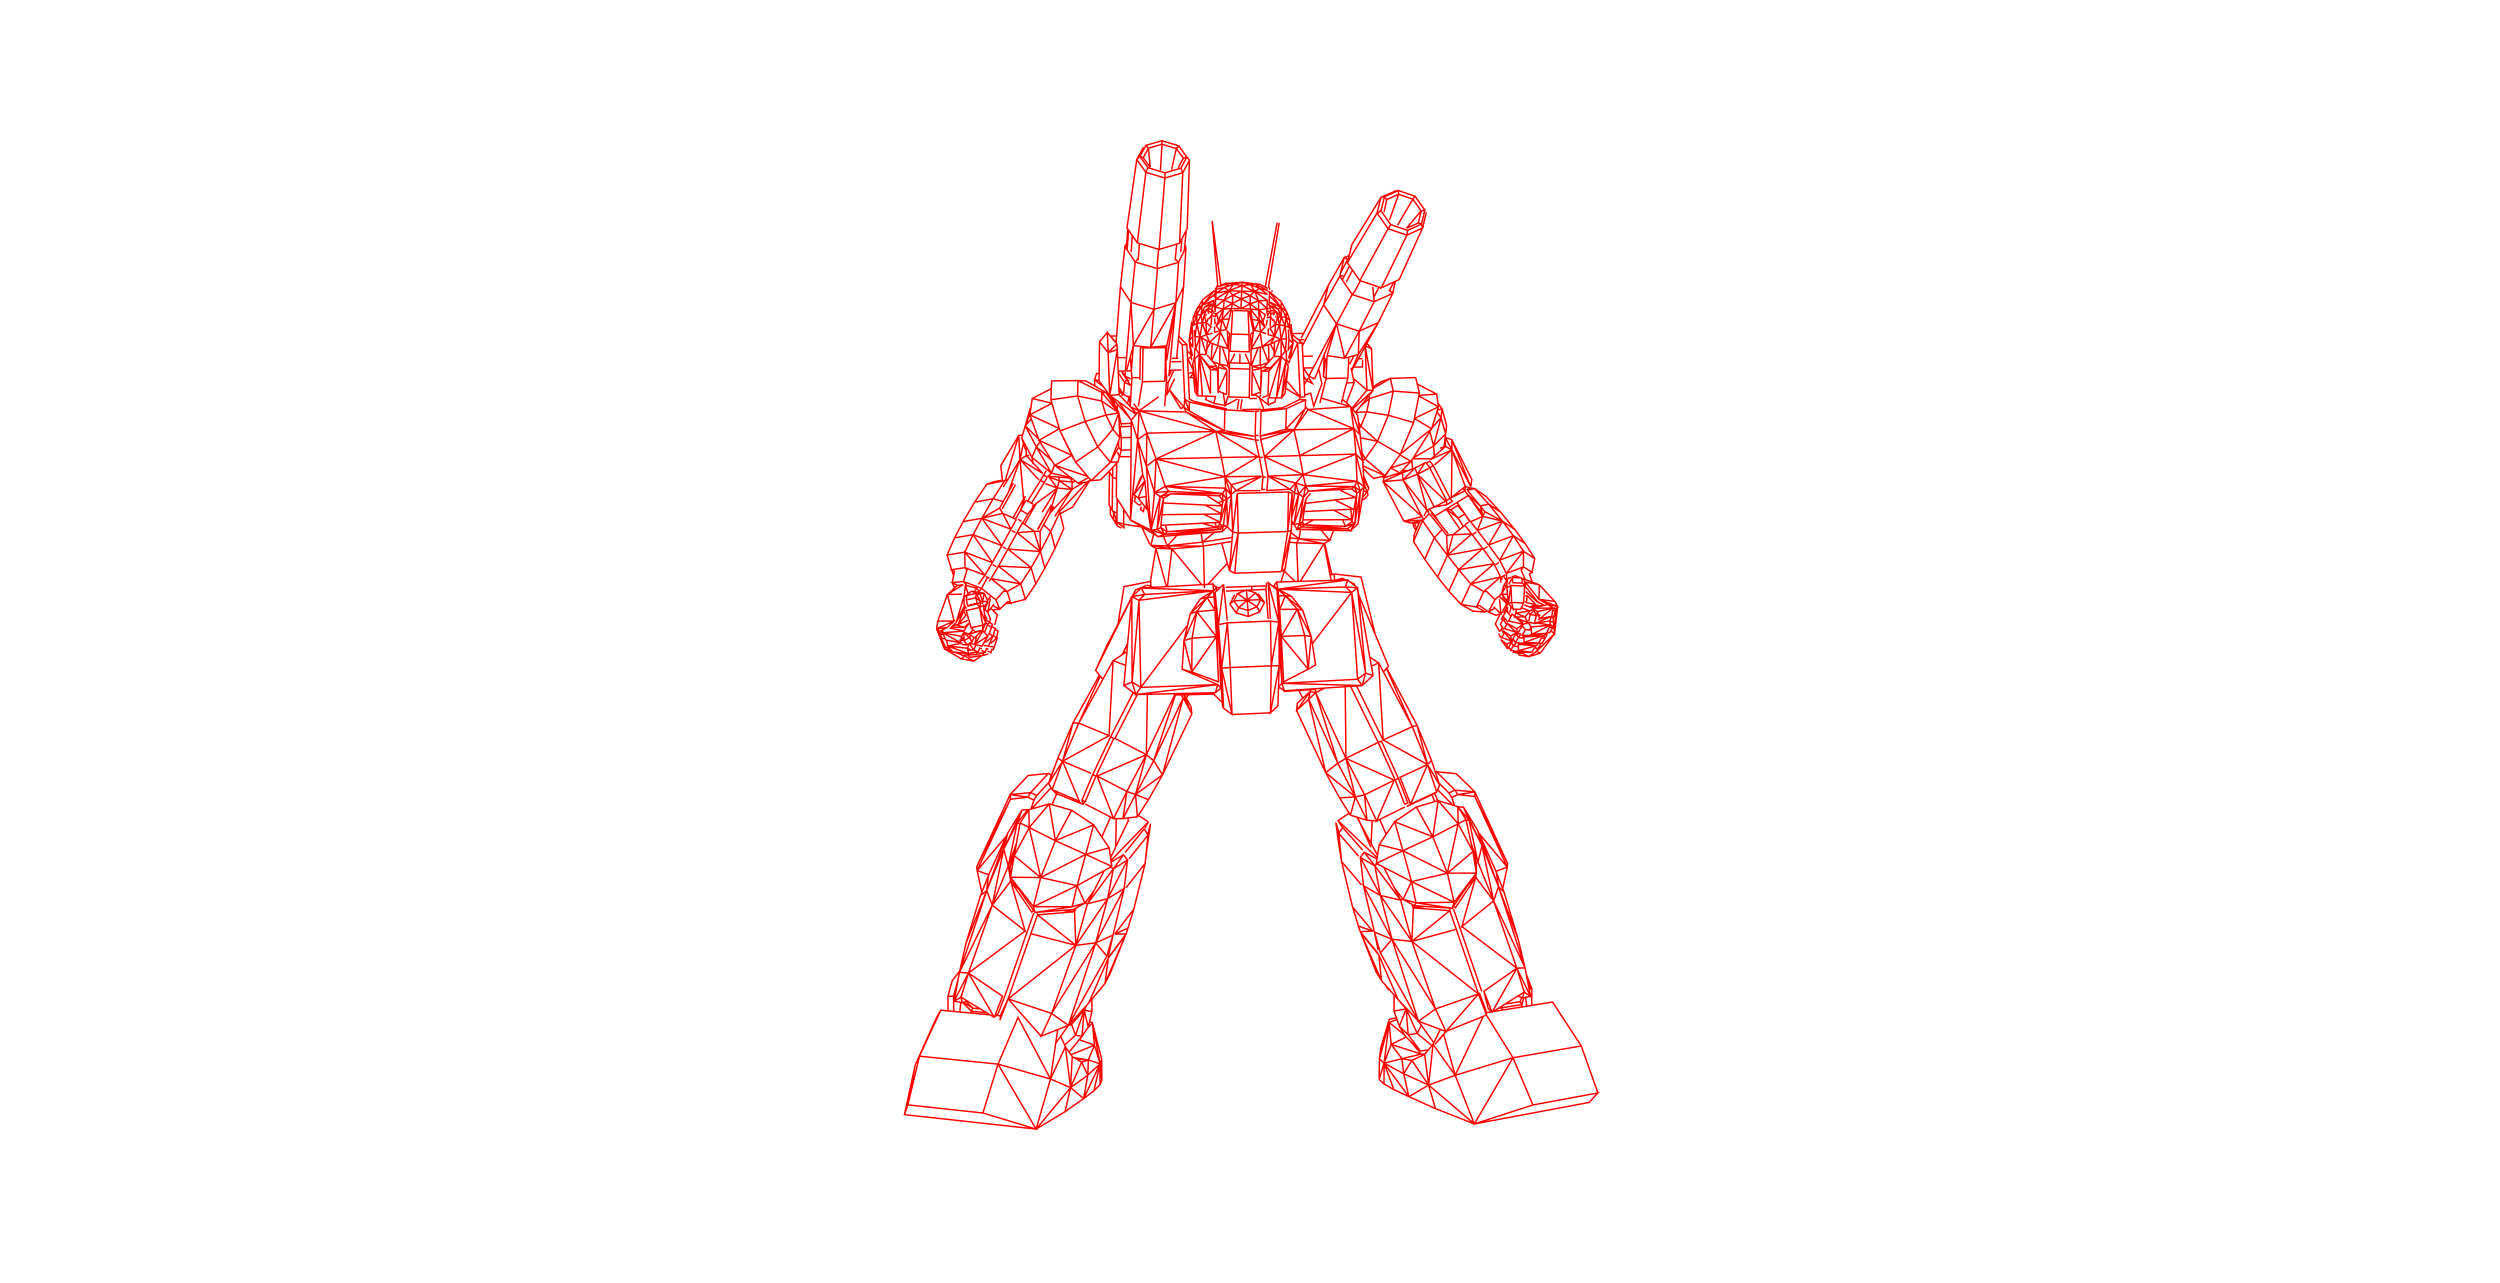 <?xml version='1.0'?>
<svg xmlns='http://www.w3.org/2000/svg' version='1.2' baseProfile='tiny' width='1718px' height='882px'>
<desc>plotter.vision</desc><path d='

M 857.802,423.677  L 857.665,419.522 L 851.203,417.535 L 857.098,412.467 L 850.461,407.944 L 856.534,405.472 L 857.098,412.467 L 847.914,412.847 L 850.461,407.944
M 848.472,408.655  L 845.166,415.011 L 849.423,421.096 L 851.203,417.535 L 847.914,412.847 L 845.166,415.011
M 849.423,421.096  L 857.802,423.677 L 865.708,420.429 L 863.763,417.021 L 857.098,412.467 L 857.665,419.522 L 863.763,417.021 L 866.276,412.099 L 857.098,412.467 L 862.963,407.436 L 866.276,412.099 L 868.959,414.04 L 865.708,420.429
M 868.959,414.04  L 864.661,407.997
M 862.963,407.436  L 856.534,405.472
M 856.152,405.627  L 842.518,406.18
M 842.258,403.594  L 860.241,402.962 L 860.207,405.463
M 860.241,402.962  L 869.529,402.604
M 870.306,400.367  L 869.968,405.067 L 871.464,425.348
M 872.995,425.285  L 871.523,400.318 L 877.533,405.371 L 878.837,427.549 L 879.065,457.467 L 873.605,457.575 L 878.837,427.549 L 873.089,426.803 L 873.605,457.575 L 845.406,458.76 L 843.449,428.023 L 873.089,426.803
M 878.837,427.549  L 871.523,400.318
M 875.372,402.586  L 878.038,404.882 L 887.518,409.783 L 883.352,409.436 L 891.486,418.68 L 896.575,436.687 L 901.051,437.39 L 891.486,418.68 L 895.202,419.312 L 901.051,437.39 L 898.967,459.894 L 896.575,436.687 L 880.503,437.331 L 891.486,418.68 L 879.408,418.791 L 880.503,437.331 L 898.967,459.894 L 904.1,456.904 L 901.051,437.39
M 901.833,442.395  L 928.866,407.102 L 932.874,403.904 L 926.003,398.539 L 878.038,404.882 L 883.352,409.436 L 895.202,419.312 L 887.518,409.783
M 883.352,409.436  L 879.408,418.791 L 878.675,409.433 L 883.352,409.436
M 878.675,409.433  L 878.038,404.882 L 880.999,469.594 L 878.974,445.479
M 880.503,437.331  L 882.056,468.588 L 898.967,459.894
M 900.678,473.936  L 900.328,475.275 L 890.997,488.293 L 911.036,530.984 L 919.334,524.476 L 931.391,547.65 L 937.733,546.229 L 958.14,536.104 L 946.001,564.177 L 965.387,554.571
M 966.629,554.224  L 969.35,552.654 L 987.301,544.201 L 984.158,546.08 L 966.629,554.224
M 965.312,552.764  L 967.497,551.708 L 960.949,534.873 L 949.339,509.242 L 947.141,510.292 L 928.139,471.705
M 924.438,471.985  L 924.932,521.148 L 937.733,546.229 L 946.001,564.177 L 939.351,563.651 L 928.017,560.192 L 920.543,548.279 L 911.036,530.984 L 899.298,480.555 L 919.334,524.476 L 924.932,521.148 L 958.14,536.104
M 958.756,535.928  L 947.141,510.292
M 946.512,510.439  L 924.932,521.148 L 931.391,547.65 L 911.036,530.984
M 919.334,524.476  L 904.171,475.998 L 924.932,521.148
M 931.391,547.65  L 920.543,548.279
M 931.391,547.65  L 928.017,560.192
M 927.146,558.804  L 919.52,563.932 L 946.393,589.422
M 946.253,590.315  L 937.502,585.665 L 934.816,589.198 L 944.82,595.037 L 962.505,618.57 L 970.261,646.916 L 956.564,645.462 L 948.616,654.896 L 974.772,701.798 L 960.659,686.705 L 949.333,673.858 L 935.216,641.236 L 945.669,667.924 L 949.333,673.858 L 947.512,656.18 L 935.216,641.236
M 934.785,640.287  L 945.815,653.686 L 947.512,656.18 L 960.659,686.705
M 959.759,685.685  L 966.315,693.295 L 957.968,694.785 L 958.038,683.733
M 955.018,680.307  L 954.018,680.041 L 951.889,676.757
M 957.968,694.785  L 961.641,705.25 L 966.315,693.295 L 967.705,711.146 L 961.641,705.25 L 965.868,712.271 L 976.156,722.298 L 967.705,711.146 L 973.884,710.166 L 966.315,693.295 L 968.397,694.981
M 974.772,701.798  L 956.564,645.462 L 944.502,640.535 L 948.616,654.896
M 947.051,652.779  L 944.502,640.535 L 937.017,608.68 L 934.816,589.198 L 948.612,615.348 L 962.505,618.57 L 964.092,617.916
M 964.199,618.06  L 969.988,605.851 L 994.639,600.066 L 1012.216,585.165 L 1002.056,566.101 L 1001.775,554.28 L 988.266,550.228 L 1002.056,566.101 L 1007.436,563.292 L 1001.775,554.28
M 1001.868,554.427  L 1005.744,554.73 L 1015.335,570.436 L 1028.25,599.297 L 1029.789,609.314 L 1033.523,612.927 L 1028.25,599.297
M 1028.023,598.788  L 1035.792,595.906 L 1035.974,593.31 L 1013.561,544.226 L 1000.751,531.664 L 987.189,530.357 L 999.828,542.943 L 1013.561,544.226 L 1001.812,546.021 L 999.828,542.943 L 995.698,544.943 L 997.677,548.025 L 1001.812,546.021 L 1013.484,547.344 L 1013.561,544.226
M 1013.484,547.344  L 1035.974,593.31
M 1035.792,595.906  L 1013.484,547.344
M 1005.744,554.73  L 1018.439,581.151 L 1029.789,609.314 L 1015.335,570.436 L 1018.439,581.151 L 1009.485,563.533 L 1005.744,554.73
M 1001.984,554.612  L 1009.485,563.533 L 1015.651,592.481 L 1018.439,581.151 L 1026.424,619.137 L 1029.789,609.314 L 1048.006,665.091 L 1051.745,684.628 L 1047.411,681.77 L 1042.372,665.346 L 1026.424,619.137 L 1015.651,592.481 L 1014.472,593.165
M 1014.558,593.529  L 1012.216,585.165 L 1007.543,563.781
M 1006.162,563.957  L 1009.485,563.533
M 1002.056,566.101  L 984.67,575.071 L 988.266,550.228 L 973.294,554.588 L 984.67,575.071 L 994.639,600.066 L 1002.056,566.101
M 999.487,553.594  L 997.677,548.025
M 995.698,544.943  L 988.823,538.046
M 989.307,539.509  L 987.301,544.201 L 981.013,525.404 L 969.35,552.654 L 962.119,534.189 L 981.013,525.404 L 989.307,539.509 L 983.684,522.498 L 981.013,525.404 L 973.817,498.453 L 983.684,522.498
M 981.013,525.404  L 970.557,499.359 L 952.769,459.344
M 952.948,459.143  L 973.817,498.453 L 970.557,499.359 L 947.422,455.616 L 950.5,508.535 L 970.557,499.359
M 950.5,508.535  L 932.2,471.398
M 936.083,471.105  L 932.958,466.778 L 938.462,462.609 L 928.866,407.102 L 924.67,403.388 L 878.038,404.882 L 880.503,437.331
M 879.408,418.791  L 878.038,404.882 L 877.334,399.983 L 875.372,402.586 L 875.46,403.628
M 878.038,404.882  L 928.866,407.102 L 932.958,466.778 L 880.999,469.594 L 878.601,471.802
M 878.597,471.916  L 882.537,474.709 L 880.999,469.594 L 936.083,471.105 L 938.462,462.609 L 932.874,403.904 L 924.67,403.388 L 926.003,398.539 L 877.334,399.983
M 880.253,399.896  L 883.091,390.829 L 880.578,392.823 L 848.538,393.911 L 844.9,392.116 L 850.955,366.299 L 848.538,393.911
M 844.9,392.116  L 847.107,365.64 L 850.955,366.299 L 850.225,339.033 L 847.107,365.64 L 846.197,340.797
M 846.207,340.712  L 846.038,333.131 L 867.013,327.308 L 841.765,327.576 L 839.342,314.385 L 794.431,315.38 L 788.127,297.674 L 782.801,282.344 L 835.497,296.503 L 788.127,297.674 L 781.755,302.055 L 782.801,282.344 L 815.138,283.13 L 835.497,296.503 L 794.431,315.38 L 787.804,320.406 L 788.127,297.674
M 781.755,302.055  L 777.418,288.656 L 782.801,282.344 L 777.791,280.021
M 776.722,279.233  L 777.855,259.513 L 776.737,245.25
M 774.145,245.73  L 768.05,245.825
M 767.822,240.271  L 761.495,242.339 L 762.618,271.729 L 755.246,261.619 L 755.621,234.838 L 761.495,242.339 L 760.962,228.406 L 755.621,234.838
M 760.962,228.406  L 767.487,236.418 L 761.495,242.339
M 767.822,240.271  L 767.487,236.418
M 766.951,235.759  L 769.965,196.805 L 777.218,207.875 L 773.449,254.317
M 774.284,254.212  L 778.854,237.513 L 777.218,207.875 L 780.105,180.064 L 773.081,169.496 L 769.965,196.805
M 777.218,207.875  L 793.055,212.554 L 795.411,184.556 L 780.105,180.064 L 782.209,177.822
M 782.124,178.885  L 783.054,167.315
M 781.584,166.867  L 774.48,156.622 L 781.174,109.64 L 785.885,101.081
M 787.542,99.87  L 783.356,107.483 L 781.174,109.64 L 787.415,118.414 L 781.584,166.867 L 796.518,171.416 L 800.484,122.345 L 787.415,118.414 L 788.917,115.282 L 800.545,118.777 L 800.484,122.345 L 812.813,118.718 L 810.621,167.111 L 815.851,157.001 L 817.382,110.097 L 812.813,118.718 L 811.517,115.558 L 815.591,107.895 L 817.382,110.097
M 815.591,107.895  L 809.969,100.169 L 798.452,96.726 L 787.542,99.87 L 789.208,101.833 L 798.531,99.141 L 797.447,117.122
M 800.545,118.777  L 811.517,115.558
M 809.687,115.238  L 813.174,108.692 L 808.375,102.086 L 805.077,116.589
M 813.174,108.692  L 815.591,107.895
M 808.375,102.086  L 798.531,99.141 L 798.452,96.726
M 789.208,101.833  L 790.418,115.01
M 790.392,115.002  L 785.638,108.342 L 789.208,101.833
M 785.638,108.342  L 783.356,107.483 L 788.917,115.282
M 808.375,102.086  L 809.969,100.169
M 832.976,151.789  L 838.96,195.935
M 836.776,195.684  L 835.454,199.068
M 835.517,199.3  L 834.27,204.07
M 834.378,202.394  L 826.091,209.817 L 834.122,206.38 L 827.744,211.125 L 825.397,216.501 L 826.213,221.924 L 824.53,231.905 L 824.152,243.525 L 826.282,272.109 L 822.938,271.931 L 824.152,243.525 L 820.983,246.529 L 822.938,271.931 L 819.546,250.15 L 820.983,246.529
M 820.783,245.405  L 820.358,248.103
M 818.969,247.713  L 817.142,234.104 L 819.59,231.443 L 819.72,238.694 L 817.142,234.104 L 819.207,224.988 L 819.59,231.443
M 820.937,231.277  L 820.665,226.734
M 819.207,224.988  L 820.057,221
M 818.994,220.875  L 817.142,234.104 L 819.451,244.604
M 818.618,245.097  L 816.434,246.703 L 819.364,253.259
M 819.662,255.904  L 816.553,256.586
M 816.689,259.494  L 820.06,259.436
M 818.079,259.315  L 819.761,256.787
M 819.546,250.15  L 821.112,268.775 L 822.938,271.931
M 826.282,272.109  L 831.176,272.362 L 835.745,272.468
M 835.315,272.458  L 834.106,277.155 L 828.433,274.505 L 829.196,272.26
M 831.813,270.632  L 831.881,254.075 L 836.661,254.235 L 837.08,270.136 L 837.144,256.477
M 836.661,254.235  L 830.865,251.649 L 831.881,254.075 L 824.152,243.525 L 821.663,239.593 L 824.53,231.905 L 821.207,231.041 L 821.663,239.593
M 821.075,239.062  L 820.783,245.405
M 818.44,243.77  L 815.83,241.153
M 815.629,236.873  L 810.035,231.002
M 809.738,234.046  L 812.45,236.919 L 815.629,236.873 L 817.383,274.318 L 820.929,275.932 L 843.179,281.021
M 841.729,281.657  L 841.368,295.896 L 817.227,282.339 L 813.63,279.87 L 814.191,274.379 L 812.45,236.919
M 809.808,246.174  L 805.253,246.245
M 804.867,248.588  L 811.887,248.476
M 808.554,246.194  L 813.343,197.064 L 815.001,169.83 L 809.897,180.278 L 808.053,208.034 L 813.343,197.064
M 808.053,208.034  L 803.228,258.554 L 804.884,255.046
M 803.623,254.415  L 811.931,254.276
M 806.473,255.019  L 802.808,262.795 L 801.98,271.185 L 807.137,260.207
M 802.808,262.795  L 801.473,263.482
M 800.515,262.031  L 785.086,262.302 L 782.249,279.336
M 782.801,282.344  L 779.05,277.401
M 776.722,279.233  L 776.053,271.905 L 775.003,276.728
M 775.827,272.941  L 772.114,271.17 L 768.877,266.075
M 768.981,268.599  L 771.474,271.262
M 771.849,270.753  L 770.963,271.956
M 772.114,271.17  L 772.775,262.761 L 776.651,264.604 L 774.22,260.799 L 770.908,255.614
M 771.254,255.608  L 773.108,258.51 L 773.347,255.573
M 773.108,258.51  L 776.996,260.357
M 777.855,259.513  L 783.336,259.521
M 783.311,261.011  L 783.682,239.308 L 785.712,238.204
M 785.519,239.129  L 785.086,262.302
M 776.055,261.67  L 774.22,260.799 L 772.775,262.761 L 768.466,256.004
M 768.425,255.001  L 777.444,254.851
M 777.467,254.569  L 778.854,237.513 L 793.055,212.554 L 808.053,208.034 L 790.747,238.711 L 793.055,212.554
M 808.053,208.034  L 801.861,237.582 L 790.747,238.711 L 778.854,237.513
M 785.519,239.129  L 801.017,238.901 L 800.515,262.031
M 800.569,259.544  L 801.745,259.546 L 800.382,279.231
M 800.901,271.743  L 801.98,271.185
M 803.576,267.879  L 813.63,279.87 L 811.396,280.675 L 803.576,267.879
M 801.745,259.546  L 801.506,256.879
M 801.401,259.238  L 801.017,238.901 L 798.706,237.902
M 801.861,237.582  L 801.134,245.111
M 801.695,247.692  L 808.053,208.034
M 822.47,212.376  L 822.385,216.189 L 826.091,209.817 L 825.397,216.501 L 822.556,222.19 L 821.207,231.041
M 824.53,231.905  L 822.556,222.19 L 826.213,221.924 L 829.002,230.02 L 824.53,231.905
M 825.445,231.929  L 829.01,243.652 L 829.69,234.369
M 831.216,235.246  L 829.353,230.667
M 829.002,230.02  L 828.822,221.562 L 826.213,221.924 L 827.572,216.486 L 828.822,221.562 L 832.233,224.48 L 829.002,230.02 L 833.309,228.97
M 834.593,228.449  L 838.539,227.324 L 835.765,223.94 L 837.341,220.228 L 839.769,219.622 L 840.739,212.395 L 846.791,208.542 L 853.074,205.416 L 847.273,202.816 L 844.503,199.817 L 841.398,197.636 L 835.936,198.703 L 835.688,201.451 L 841.398,197.636 L 844.956,194.643 L 842.165,194.643 L 836.161,197.301 L 844.956,194.643 L 847.747,195.302 L 841.398,197.636
M 844.503,199.817  L 835.688,201.451 L 835.429,205.498 L 844.503,199.817 L 847.747,195.302 L 853.532,196.295 L 859.496,195.604 L 865.607,198.26 L 862.208,200.274 L 864.915,206.743 L 870.89,206.413 L 870.705,212.03 L 864.915,206.743 L 859.111,203.122 L 853.313,200.141 L 853.532,196.295 L 862.208,200.274 L 870.89,206.413
M 872.173,207.363  L 878.387,212.434 L 880.477,217.926 L 879.268,223.299 L 883.105,223.759 L 884.11,232.674 L 883.236,241.196 L 880.388,244.99 L 883.739,248.165 L 880.739,273.447 L 877.164,273.444 L 883.739,248.165 L 885.256,251.865 L 880.739,273.447 L 883.031,270.398 L 885.256,251.865
M 884.86,250.899  L 885.296,249.94
M 885.972,249.46  L 884.029,247.053 L 883.9,240.697
M 883.236,241.196  L 880.438,233.358 L 880.388,244.99 L 877.164,273.444 L 871.971,273.433 L 880.388,244.99 L 875.526,244.864 L 875.771,235.135
M 873.263,236.339  L 875.525,231.866 L 867.366,238.277 L 873.263,236.339 L 879.523,233.334 L 875.526,244.864
M 874.924,245.259  L 868.391,252.628 L 873.082,252.751 L 871.932,255.121 L 871.366,271.669 L 867.42,273.299
M 865.511,273.375  L 866.343,271.286
M 866.146,270.898  L 866.582,257.923
M 867.148,255.031  L 866.146,270.898
M 866.195,269.415  L 860.349,271.632
M 860.588,271.541  L 862.921,271.497 L 863.524,270.428
M 862.921,271.497  L 865.511,273.375 L 871.487,278.11 L 871.418,273.416
M 871.487,278.11  L 876.123,276.335 L 876.644,273.581
M 881.482,280.254  L 893.17,274.535 L 897.199,274.735 L 896.987,280.735 L 883.579,294.974 L 884.048,280.807 L 897.199,274.735
M 896.638,272.802  L 894.852,235.722 L 891.735,235.767 L 888.259,232.786
M 885.791,233.163  L 885.308,240.4 L 888.579,235.961 L 885.791,233.163 L 885.329,226.417
M 886.611,226.736  L 886.076,222.381
M 887.238,222.643  L 888.579,235.961 L 886.611,226.736
M 885.588,225.088  L 883.739,217.777 L 880.477,217.926 L 883.105,223.759 L 880.438,233.358 L 884.11,232.674
M 880.438,233.358  L 879.268,223.299 L 875.899,231.238 L 880.438,233.358
M 875.899,231.238  L 876.549,222.799 L 879.268,223.299 L 878.184,217.796 L 880.477,217.926 L 876.804,213.885 L 878.184,217.796 L 876.549,222.799 L 872.862,225.533 L 875.899,231.238 L 871.509,229.962 L 871.627,225.617
M 872.89,224.442  L 873.021,221.092
M 872.995,221.101  L 873.094,217.742 L 870.381,218.472
M 870.931,219.832  L 870.04,223.848
M 869.258,224.808  L 867.862,221.018 L 865.427,220.287 L 859.286,212.376 L 859.116,208.86 L 853.074,205.416 L 853.313,200.141 L 862.208,200.274 L 871.041,202.363 L 865.607,198.26 L 871.163,199.611 L 862.523,195.096 L 865.607,198.26
M 865.51,195.244  L 862.523,195.096 L 859.496,195.604 L 862.208,200.274 L 859.111,203.122 L 853.074,205.416 L 852.822,212.087 L 859.116,208.86 L 859.111,203.122
M 859.116,208.86  L 864.915,206.743 L 864.919,213.02 L 859.116,208.86
M 859.286,212.376  L 852.822,212.087 L 846.791,208.542 L 847.273,202.816 L 853.313,200.141 L 844.503,199.817 L 853.532,196.295 L 853.725,193.969 L 859.496,195.604
M 862.523,195.096  L 853.725,193.969 L 847.747,195.302
M 844.956,194.643  L 853.725,193.969
M 844.503,199.817  L 841.22,206.132 L 847.273,202.816
M 846.791,208.542  L 841.22,206.132 L 835.429,205.498 L 835.159,211.111 L 841.22,206.132 L 840.739,212.395 L 835.159,211.111 L 835.019,214.386
M 835.487,214.91  L 835.232,217.562 L 832.646,216.695 L 832.521,220.053
M 832.559,220.039  L 832.256,223.388
M 834.7,224.486  L 834.593,228.449
M 838.664,228.215  L 831.216,235.246 L 825.445,231.929
M 831.216,235.246  L 836.787,237.482 L 838.664,228.215 L 844.104,239.565 L 845.002,229.387 L 843.411,227.488 L 844.104,239.565 L 836.787,237.482
M 837.025,237.55  L 832.712,247.759
M 832.353,247.332  L 833.011,235.966
M 831.728,235.451  L 829.28,239.963
M 829.01,243.652  L 824.152,243.525 L 830.865,251.649 L 835.553,251.771 L 836.661,254.235
M 837.191,252.483  L 837.013,267.618
M 837.088,268.402  L 843.121,254.874
M 843.132,253.97  L 837.191,252.483 L 837.899,250.173 L 843.139,253.818
M 843.132,253.966  L 842.905,271.555
M 842.909,271.221  L 837.087,268.632
M 840.635,270.21  L 841.935,278.693 L 834.106,277.155
M 831.813,270.632  L 824.152,243.525
M 829.616,244.079  L 835.895,251.542
M 837.899,250.173  L 843.256,251.308
M 843.267,251.071  L 844.756,253.271 L 844.499,272.789 L 858.485,273.156 L 858.844,253.639 L 844.756,253.271 L 844.927,249.346 L 858.991,249.713 L 858.844,253.639
M 860.533,254.421  L 860.194,272.008
M 858.671,273.904  L 863.804,273.805
M 865.511,273.375  L 868.359,280.988
M 866.614,281.214  L 859.536,281.356
M 859.536,281.356  L 853.359,281.48
M 852.453,281.439  L 853.487,274.313
M 851.339,274.257  L 850.34,281.344
M 850.326,274.23  L 841.935,278.693 L 843.829,272.27
M 841.729,281.657  L 817.353,276.282 L 814.191,274.379 L 817.227,282.339 L 817.353,276.282
M 813.63,279.87  L 815.138,283.13 L 841.368,295.896 L 861.71,299.739 L 835.497,296.503 L 839.342,314.385 L 864.535,313.908 L 835.497,296.503 L 862.05,302.251
M 862.826,302.495  L 865.461,314.399 L 867.785,314.343
M 868.934,313.802  L 893.144,313.087 L 889.272,295.325 L 930.338,294.557 L 928.169,279.432 L 898.964,281.436 L 930.338,294.557 L 893.144,313.087 L 931.795,312.069 L 930.338,294.557 L 934.665,298.625 L 932.99,285.422 L 928.169,279.432 L 907.88,273.553
M 907.037,276.883  L 911.288,260.083 L 926.245,259.82 L 921.83,276.592 L 922.853,274.232
M 922.713,274.555  L 928.169,279.432 L 934.665,298.625 L 936.461,316.735 L 937.483,334.506 L 932.567,330.78 L 931.795,312.069 L 895.503,326.192 L 893.144,313.087
M 895.503,326.192  L 932.567,330.78 L 897.267,333.996 L 895.503,326.192 L 868.934,313.802 L 889.272,295.325 L 898.964,281.436 L 897.033,279.431
M 896.987,280.735  L 889.272,295.325 L 866.427,302.152 L 868.934,313.802 L 871.433,327.194 L 895.503,326.192 L 890.478,331.956 L 871.433,327.194 L 886.468,336.182 L 890.478,331.956 L 889.632,338.967 L 886.468,336.182 L 870.558,337.044 L 871.433,327.194
M 870.271,327.813  L 867.937,327.873 L 865.461,314.399
M 864.535,313.908  L 841.765,327.576 L 800.755,334.264 L 793.366,338.386 L 787.804,320.406 L 781.755,302.055 L 776.873,357.233 L 795.865,368.787 L 782.043,360.62 L 776.873,357.233 L 790.904,364.343 L 795.865,368.787 L 800.342,367.178 L 795.155,363.89 L 797.279,341.249 L 803.259,337.782 L 840.201,339.196 L 842.31,335.464 L 841.765,327.576 L 794.431,315.38 L 793.366,338.386 L 790.904,364.343 L 787.731,342.74
M 787.719,341.155  L 782.133,342.241 L 787.782,349.441 L 787.719,341.155 L 786.728,330.457 L 782.133,342.241 L 779.204,339.94 L 786.728,330.457 L 785.237,326.346 L 779.204,339.94 L 783.761,328.397 L 785.237,326.346
M 785.381,326.742  L 781.755,302.055
M 777.323,300.596  L 770.564,300.767 L 769.636,293.293 L 777.384,293.001
M 777.4,290.929  L 770.348,291.219
M 770.742,293.103  L 768.784,283.74 L 764.767,294.916 L 754.408,307.151 L 745.738,289.634 L 728.466,296.15 L 722.16,274.705 L 722.69,261.765 L 740.788,261.519 L 746.315,261.811 L 760.149,269.821 L 757.173,269.709 L 740.788,261.519 L 740.518,272.107 L 757.106,275.589 L 757.173,269.709 L 768.784,283.74 L 760.012,285.247 L 745.738,289.634 L 740.518,272.107 L 722.16,274.705
M 722.854,277.064  L 709.356,273.861 L 707.722,285.079 L 727.97,294.464
M 728.015,294.618  L 713.989,302.609 L 736.574,312.903 L 724.849,319.82 L 747.408,327.383
M 748.137,328.252  L 740.866,332.05 L 724.849,319.82 L 713.989,302.609 L 707.722,285.079 L 722.882,277.159
M 722.473,267.058  L 709.356,273.861
M 707.953,280.464  L 704.551,292.679 L 713.586,301.483
M 714.68,303.705  L 712.221,307.13 L 709.174,314.326 L 709.988,318.988
M 709.174,314.326  L 722.5,325.156 L 720.116,327.22
M 719.732,327.914  L 717.628,331.583 L 715.047,330.102 L 706.448,344.002
M 705.092,343.693  L 710.02,346.513
M 708.795,345.812  L 717.628,331.583
M 718.306,332.312  L 726.54,335.371 L 727.882,330.382 L 736.794,331.203 L 735.441,328.556
M 735.733,328.131  L 722.5,325.156 L 712.221,307.13 L 722.61,316.271
M 724.674,319.543  L 722.5,325.156
M 721.064,327.303  L 736.399,328.64
M 736.794,331.203  L 736.648,336.292 L 726.54,335.371 L 720.884,327.812 L 727.882,330.382 L 727.722,327.883
M 727.882,330.382  L 736.648,336.292 L 744.464,331.634
M 746.549,331.393  L 740.866,332.05
M 739.087,330.692  L 736.794,331.203
M 736.648,336.292  L 721.437,352.717
M 721.264,352.904  L 726.54,335.371 L 709.149,348.127
M 711.826,346.164  L 706.308,353.399 L 701.365,350.574 L 705.092,343.693
M 703.518,344.128  L 700.952,315.776 L 705.336,313.108 L 707.349,312.947
M 705.336,313.108  L 716.692,325.402 L 700.952,315.776 L 714.112,329.904
M 715.047,330.102  L 717.152,326.432 L 719.732,327.914
M 717.152,326.432  L 719.04,323.45
M 709.174,314.326  L 702.14,301.021 L 704.551,292.679 L 712.221,307.13
M 705.043,307.668  L 705.336,313.108
M 704.634,308.851  L 702.14,301.021
M 702.747,298.918  L 700.044,299.315 L 700.952,315.776 L 703.295,304.649
M 700.044,299.315  L 690.792,330.185
M 690.396,330.349  L 682.502,342.715 L 674.749,356.145 L 668.702,367.444 L 663.011,379.446 L 650.824,381.407 L 655.991,369.614 L 668.702,367.444 L 688.477,374.935 L 694.709,363.666 L 689.072,352.786 L 674.749,356.145 L 661.878,358.459 L 655.991,369.614
M 663.011,379.446  L 681.954,386.656 L 688.477,374.935 L 674.749,356.145 L 686.908,349.183 L 689.404,344.685 L 682.502,342.715 L 669.719,345.148 L 661.878,358.459
M 668.702,367.444  L 681.954,386.656 L 676.843,395.286 L 663.011,379.446 L 663.139,390.099 L 676.843,395.286 L 672.385,401.571
M 671.27,404.262  L 669.71,405.994
M 670.808,407.731  L 673.978,413.574
M 673.978,413.574  L 670.605,410.787 L 671.526,415.012
M 671.612,415.021  L 674.053,413.557 L 673.176,417.472 L 671.612,415.021 L 664.677,416.581 L 668.014,415.082
M 668.804,414.728  L 671.612,415.021
M 673.176,417.472  L 675.708,415.919 L 677.433,428.124 L 675.39,429.603 L 673.176,417.472 L 663.912,419.554 L 667.362,431.406 L 675.39,429.603 L 675.204,433.079 L 677.433,428.124 L 673.176,417.472
M 675.926,417.462  L 678.977,413.359 L 676.386,419.795
M 676.79,418.79  L 678.772,420.615 L 680.536,411.485
M 680.874,409.737  L 678.577,412.501
M 678.977,413.359  L 675.305,413.31 L 673.397,408.131 L 667.482,406.31 L 676.29,407.599 L 673.397,408.131 L 671.283,408.606
M 670.808,407.731  L 670.605,410.787 L 664.098,412.251 L 665.009,416.432
M 663.602,415.943  L 662.56,416.177 L 662.472,410.589 L 667.482,406.31
M 665.323,408.154  L 663.416,402.131 L 662.612,409.198 L 663.726,409.518
M 664.325,409.19  L 670.808,407.731
M 672.799,406.585  L 674.457,404.274 L 684.431,412.262 L 686.94,418.694 L 681.949,419.066
M 680.862,417.967  L 685.365,422.518 L 683.535,429.551
M 682.37,429.177  L 680.203,427.904
M 680.268,427.776  L 680.38,425.518
M 680.822,426.121  L 678.804,420.576
M 678.772,420.615  L 683.058,415.185
M 682.338,416.096  L 686.94,418.694 L 692.815,413.169
M 692.62,413.352  L 694.572,414.453 L 692.114,406.491 L 681.057,397.671 L 686.176,389.05 L 701.473,401.244 L 704.611,411.846 L 711.769,401.257 L 708.605,390.115 L 701.473,401.244 L 681.057,397.671 L 679.743,399.496
M 680.019,397.53  L 677.427,396.063
M 678.702,396.785  L 674.457,404.274 L 662.055,399.624 L 664.499,402.425
M 663.416,402.131  L 671.27,404.262 L 672.927,406.779
M 676.29,407.599  L 675.305,413.31 L 675.088,415.034
M 678.977,413.359  L 676.29,407.599
M 684.431,412.262  L 690.019,405.83
M 689.746,406.144  L 692.114,406.491 L 701.473,401.244
M 711.769,401.257  L 718.024,390.385 L 714.917,379.023 L 708.605,390.115 L 686.176,389.05 L 692.687,377.329 L 708.605,390.115
M 718.024,390.385  L 725.065,376.712 L 722.091,365.33 L 714.917,379.023 L 692.687,377.329 L 698.905,366.057 L 714.917,379.023 L 714.749,365.076 L 717.202,360.569 L 722.091,365.33 L 728.26,352.037 L 731.033,363.099 L 725.065,376.712
M 714.917,379.023  L 710.72,365.139 L 698.905,366.057 L 702.642,359.249 L 710.72,365.139 L 714.749,365.076
M 713.286,363.841  L 722.376,347.022
M 724.045,347.882  L 717.202,360.569
M 712.965,363.858  L 720.689,350.096
M 716.088,352.038  L 726.54,335.371
M 736.648,336.292  L 724.857,354.962
M 728.508,353.022  L 737.16,348.426 L 748.848,330.312
M 749.579,329.969  L 746.549,331.393
M 747.706,330.849  L 728.151,351.486
M 728.26,352.037  L 727.301,351.092
M 712.1,345.963  L 704.279,359.929
M 703.083,359.049  L 706.308,353.399
M 701.365,350.574  L 698.131,356.241
M 698.456,356.86  L 694.709,363.666 L 674.749,356.145
M 669.719,345.148  L 678.073,332.81 L 690.396,330.349 L 692.65,329.419
M 688.963,330.635  L 687.714,320.063 L 700.044,299.315
M 704.551,292.679  L 708.713,287.852
M 707.774,284.725  L 704.551,292.679
M 700.952,315.776  L 693.383,336.946
M 696.317,336.141  L 689.279,348.6
M 688.635,349.769  L 697.885,332.99
M 696.383,332.033  L 689.404,344.685
M 686.908,349.183  L 689.072,352.786 L 698.456,356.86
M 699.472,356.817  L 702.046,358.286
M 696.342,355.473  L 703.414,342.981
M 704.601,340.885  L 701.365,350.574
M 695.209,364.561  L 697.79,366.032
M 691.574,377.296  L 688.984,375.824
M 682.213,387.978  L 684.81,389.451
M 664.653,391.48  L 662.055,399.624 L 654.393,400.326 L 658.062,402.397
M 657.644,402.471  L 651.089,408.561 L 661.092,408.243
M 662.612,409.198  L 657.115,427.706 L 653.034,431.7
M 652.618,431.619  L 662.978,433.624 L 647.821,434.831 L 660.069,441.607 L 661.389,441.988
M 660.824,442.848  L 664.284,443.194 L 667.904,441.075 L 666.191,438.08 L 662.561,440.203 L 664.284,443.194
M 665.934,442.228  L 664.894,445.478 L 665.533,449.157 L 654.746,448.036 L 651.15,443.965 L 665.533,449.157 L 670.03,448.362
M 670.933,448.262  L 671.272,449.782 L 661.149,450.268 L 659.381,448.518
M 658.687,449.104  L 657.225,448.293
M 655.494,448.113  L 660.866,449.988
M 661.606,450.246  L 662.745,450.644 L 660.615,452.764 L 648.99,445.844 L 643.601,432.09 L 645.21,433.876
M 645.336,434.015  L 650.908,431.242 L 655.665,426.767 L 644.463,426.831 L 651.089,408.561 L 661.974,401.703 L 657.644,402.471
M 655.948,404.046  L 654.393,400.326 L 655.951,392.334
M 655.9,392.6  L 653.94,391.491 L 663.139,390.099 L 664.523,391.889
M 655.333,395.505  L 653.94,391.491 L 650.824,381.407
M 651.089,408.561  L 655.665,426.767 L 643.601,432.09 L 650.908,431.242
M 648.056,431.573  L 647.821,434.831 L 649.87,439.803 L 660.069,441.607 L 660.736,437.306 L 647.821,434.831
M 648.292,435.974  L 645.845,435.838 L 647.959,432.922
M 644.595,431.974  L 645.845,435.838 L 647.597,438.824 L 649.511,438.931
M 650.653,440.298  L 651.15,443.965 L 664.894,445.478 L 667.115,446.725
M 667.468,448.493  L 672.033,448.188 L 669.186,446.586 L 666.106,442.364
M 666.121,442.119  L 669.85,442.915 L 678.802,437.145 L 674.812,444.04 L 669.85,442.915 L 675.424,433.497 L 678.802,437.145
M 679.188,436.706  L 681.45,431.115 L 678.631,429.466 L 677.342,427.481
M 677.265,426.012  L 680.268,427.776 L 678.611,428.99
M 678.631,429.466  L 676.519,434.68
M 676.699,434.236  L 675.424,433.497
M 675.204,433.079  L 670.11,434.223 L 667.362,431.406
M 668.766,432.845  L 665.881,435.76 L 674.738,433.25 L 669.808,438.351 L 665.881,435.76 L 661.9,434.363
M 662.418,434.544  L 660.736,437.306 L 662.395,440.187
M 662.561,440.203  L 659.096,439.858
M 660.37,442.134  L 651.15,443.965
M 649.709,444.592  L 648.99,445.844 L 645.958,436.031
M 647.443,439.765  L 649.572,444.516 L 652.456,446.114
M 654.512,447.771  L 648.99,445.844 L 648.575,442.291
M 643.601,432.09  L 644.463,426.831
M 653.839,430.912  L 662.811,431.171 L 657.267,429.417
M 658.422,429.158  L 654.8,429.972
M 657.183,427.476  L 662.328,419.641 L 663.706,422.99 L 658.422,429.158 L 665.075,426.258
M 665.627,428.252  L 662.778,431.16
M 662.45,433.522  L 665.707,428.54
M 658.422,429.158  L 662.328,419.641 L 663.316,417.059
M 662.758,416.408  L 657.313,427.038
M 662.326,435.104  L 662.561,440.203
M 666.191,438.08  L 666.982,436.486
M 666.191,438.08  L 662.326,435.104
M 669.391,438.076  L 667.904,441.075
M 669.85,442.915  L 670.955,437.448
M 670.637,443.361  L 669.186,446.586 L 665.133,446.858
M 664.942,450.086  L 666.731,451.699 L 675.875,450.335 L 675.416,448.572
M 675.134,448.858  L 671.272,449.782
M 672.033,448.188  L 673.48,444.972
M 673.229,445.529  L 674.752,445.693
M 674.483,446.799  L 677.063,448.258 L 678.053,445.186
M 677.809,445.942  L 679.213,445.846
M 678.634,447.294  L 680.932,448.598 L 681.599,445.787
M 681.405,446.608  L 682.641,446.382 L 685.482,438.049
M 684.905,438.396  L 685.828,433.682 L 683.709,432.442
M 683.927,432.57  L 684.272,431.404
M 683.849,431.942  L 681.289,430.444
M 681.215,430.214  L 682.37,429.177
M 683.849,431.942  L 682.387,437.171
M 682.197,437.394  L 679.284,444.008 L 675.99,443.505
M 677.187,441.39  L 682.197,437.394 L 679.809,435.171
M 679.934,435.287  L 680.32,433.909
M 683.094,434.643  L 682.724,436.528
M 683.022,436.967  L 684.825,438.478 L 680.78,442.195
M 679.899,444.249  L 682.694,444.538
M 679.169,449.407  L 675.875,450.335
M 674.665,450.516  L 669.159,454.333 L 662.745,450.644
M 660.615,452.764  L 669.159,454.333
M 672.916,449.048  L 677.063,448.258
M 678.429,425.692  L 676.634,422.471
M 664.268,418.17  L 662.56,416.177
M 664.098,412.251  L 664.325,409.19
M 690.966,414.908  L 694.572,414.453 L 704.611,411.846
M 761.105,442.519  L 762.332,440.4 L 752.925,460.681 L 761.105,442.519
M 762.332,440.4  L 777.765,410.319
M 777.746,410.538  L 752.925,460.681 L 757.839,466.91
M 756.07,464.668  L 741.317,496.936 L 764.933,454.017 L 762.135,505.543 L 741.317,496.936 L 737.367,496.871 L 730.201,523.146 L 723.048,542.659 L 741.75,550.623 L 730.201,523.146 L 720.646,538.486 L 723.048,542.659 L 725.727,545.253 L 744.153,552.696 L 743.545,549.824 L 750.913,532.27 L 763.172,506.442 L 778.669,476.083
M 778.316,475.86  L 780.593,477.3 L 835.208,476.021 L 836.854,470.476 L 812.353,459.915 L 813.657,440.227 L 817.928,421.743 L 822.44,420.334 L 813.657,440.227 L 819.181,438.536 L 822.44,420.334 L 835.915,437.51 L 819.181,438.536 L 818.999,461.769 L 835.915,437.51 L 837.402,468.611 L 818.999,461.769 L 813.657,440.227
M 816.107,429.623  L 783.96,472.37 L 780.593,477.3 L 836.854,470.476 L 838.998,472.83 L 835.208,476.021
M 834.929,476.956  L 807.685,477.596
M 807.839,477.127  L 792.847,522.738 L 780.325,545.99 L 774.377,543.868 L 753.926,533.299 L 765.271,562.557 L 745.801,552.532
M 744.153,552.696  L 745.778,550.875 L 743.545,549.824
M 745.778,550.875  L 753.151,533.32 L 765.409,507.485 L 763.172,506.442
M 762.135,505.543  L 730.201,523.146 L 726.957,520.96 L 720.646,538.486 L 722.212,533.361 L 725.151,525.977
M 726.957,520.96  L 737.367,496.871 L 755.54,463.996
M 764.933,454.017  L 773.584,457.255
M 770.989,450.052  L 774.92,442.263
M 774.889,442.61  L 773.212,445.957 L 771.537,449.236
M 771.347,449.344  L 773.553,448.096
M 773.965,448.104  L 764.933,454.017
M 772.355,471.053  L 780.593,477.3 L 777.988,468.71 L 783.96,472.37 L 836.854,470.476
M 838.998,472.83  L 837.612,442.463
M 835.915,437.51  L 834.94,419.224 L 822.44,420.334 L 829.484,410.633 L 817.928,421.743 L 824.825,411.61 L 829.484,410.633 L 834.94,419.224 L 834.352,410.141 L 829.484,410.633 L 833.918,405.939 L 824.825,411.61
M 827.691,404.106  L 826.987,375.272 L 846.569,372.094
M 846.798,369.344  L 826.349,372.543 L 826.987,375.272 L 805.363,377.184 L 825.765,401.784
M 830.068,401.542  L 843.469,387.085
M 844.9,392.116  L 839.532,373.236
M 839.721,365.383  L 843.55,361.803 L 846.207,340.712 L 841.765,327.576 L 846.038,333.131 L 849.513,337.178 L 867.013,327.308
M 867.937,327.873  L 867.081,336.427 L 869.409,336.364
M 866.152,337.163  L 849.513,337.178 L 846.181,339.557
M 846.207,340.712  L 842.31,335.464 L 800.755,334.264 L 794.431,315.38
M 787.804,320.406  L 790.904,364.343 L 797.279,341.249 L 793.366,338.386 L 803.259,337.782 L 800.755,334.264 L 840.201,339.196 L 843.003,343.108 L 842.31,335.464
M 840.201,339.196  L 804.623,339.373 L 799.586,342.384 L 797.279,341.249 L 804.623,339.373 L 837.923,340.729 L 840.201,339.196 L 840.327,344.229 L 837.923,340.729
M 840.327,344.229  L 843.003,343.108 L 846.207,340.712
M 843.003,343.108  L 843.55,361.803 L 840.682,361.402 L 843.003,343.108 L 838.23,360.358 L 840.327,344.229 L 836.971,345.445
M 839.922,347.343  L 829.077,340.369
M 828.197,347.05  L 839.186,353.003
M 839.156,353.234  L 798.509,353.678
M 797.811,360.994  L 838.414,358.942
M 838.427,358.841  L 827.325,353.364
M 826.005,359.569  L 836.085,362.494 L 838.23,360.358 L 840.682,361.402 L 839.721,365.383 L 800.342,367.178 L 790.904,364.343 L 795.155,363.89 L 799.586,342.384 L 797.664,362.538 L 795.155,363.89
M 797.664,362.538  L 802.093,365.399 L 836.085,362.494 L 840.682,361.402 L 838.111,363.842 L 800.342,367.178 L 802.093,365.399 L 838.111,363.842 L 836.085,362.494 L 834.914,359.119
M 837.728,358.977  L 838.23,360.358
M 839.721,365.383  L 795.865,368.787
M 792.762,366.953  L 790.935,374.765 L 802.162,375.173 L 805.363,377.184 L 802.236,403.108
M 801.594,403.144  L 794.324,376.797 L 790.583,399.56
M 790.763,399.524  L 772.461,403.123 L 768.278,428.81
M 777.79,410.042  L 782.729,412.548 L 783.96,472.37
M 781.566,477.294  L 766.196,507.435 L 787.777,518.589 L 774.377,543.868 L 765.271,562.557 L 771.702,562.532 L 781.64,561.316 L 789.234,549.535 L 798.866,532.473 L 792.847,522.738 L 787.777,518.589 L 753.926,533.299
M 753.151,533.32  L 750.913,532.27
M 749.864,531.394  L 730.201,523.146 L 741.317,496.936
M 722.545,532.526  L 720.412,531.523 L 708.268,544.672 L 694.205,546.031 L 706.532,532.904 L 720.412,531.523
M 720.974,537.413  L 712.495,546.668 L 708.268,544.672 L 706.327,547.831 L 694.205,546.031 L 694.373,549.221 L 706.327,547.831 L 710.559,549.83 L 708.502,556.05
M 708.935,555.925  L 722.258,541.288
M 726.724,544.225  L 722.922,552.969
M 721.03,552.433  L 707.277,568.693 L 707.001,556.483 L 721.03,552.433 L 725.242,577.73 L 707.277,568.693 L 701.008,565.496 L 707.001,556.483
M 706.332,556.312  L 705.66,558.501
M 706.332,556.312  L 702.32,556.639 L 692.487,572.511 L 678.09,611.977 L 679.24,601.65 L 673.829,615.403 L 678.09,611.977 L 689.749,583.557 L 692.487,572.511 L 679.24,601.65
M 679.475,601.132  L 671.488,598.261 L 671.214,595.599 L 694.373,549.221 L 671.488,598.261 L 691.562,574.546
M 698.495,579.569  L 692.908,595.119 L 698.933,565.761 L 702.32,556.639 L 689.749,583.557 L 698.933,565.761 L 706.332,556.312
M 710.559,549.83  L 712.495,546.668
M 721.03,552.433  L 736.441,556.799 L 725.242,577.73 L 715.173,603.043 L 707.277,568.693 L 696.985,588.022 L 700.917,566.006
M 702.357,566.183  L 698.933,565.761
M 696.66,584.675  L 694.051,596.182 L 696.985,588.022 L 715.173,603.043 L 694.361,602.85 L 696.985,588.022
M 692.908,595.119  L 689.749,583.557 L 681.857,622.024 L 692.908,595.119 L 694.558,605.563 L 681.857,622.024 L 678.09,611.977 L 659.331,668.196 L 655.648,687.964 L 660.448,685.261 L 665.544,668.662 L 681.857,622.024 L 704.473,639.761 L 694.558,605.563 L 709.017,626.806 L 710.783,625.2
M 711.288,627.035  L 710.189,623.038 L 715.173,603.043 L 746.129,587.127 L 725.242,577.73 L 751.532,566.839 L 736.441,556.799
M 751.532,566.839  L 746.129,587.127 L 740.191,608.624 L 715.173,603.043
M 700.291,611.32  L 694.558,605.563 L 696.204,605.478
M 695.948,605.113  L 710.189,623.038 L 694.361,602.85 L 694.051,596.182
M 694.135,595.813  L 692.908,595.119
M 695.948,605.113  L 711.288,627.035 L 736.768,623.136 L 710.189,623.038 L 740.191,608.624 L 736.768,623.136 L 745.556,620.593 L 740.191,608.624 L 763.438,595.746
M 764.051,595.407  L 746.129,587.127 L 762.207,582.614 L 751.532,566.839
M 757.181,575.187  L 763.176,561.479
M 767.076,562.55  L 766.76,581.963
M 762.207,582.614  L 764.051,595.407
M 765.055,597.141  L 747.265,621.084 L 739.302,649.643 L 752.968,647.918 L 760.628,657.112 L 734.221,704.614 L 748.289,689.153 L 759.341,675.884 L 773.382,642.797 L 762.602,669.636 L 759.341,675.884 L 761.656,658.342 L 773.382,642.797
M 773.869,641.865  L 763.351,655.803
M 762.174,654.945  L 761.656,658.342 L 748.289,689.153
M 746.799,690.791  L 745.094,694.056 L 744.969,692.802
M 745.094,694.056  L 750.378,695.262 L 750.318,686.717
M 750.378,695.262  L 747.808,705.948 L 745.094,694.056 L 743.531,712.131 L 747.808,705.948
M 747.815,705.919  L 750.761,703.13 L 757.105,727.927 L 755.992,731.047 L 755.901,745.414 L 757.168,742.184 L 755.992,731.047 L 751.734,749.613 L 755.901,745.414
M 757.168,742.184  L 757.105,727.927
M 755.992,731.047  L 744.67,754.938 L 731.86,763.986 L 735.698,747.439 L 721.91,741.476 L 712.005,775.909 L 621.533,765.991 L 623.875,759.281 L 675.465,764.86 L 712.005,775.909 L 685.826,731.268 L 675.465,764.86
M 685.826,731.268  L 631.858,725.827 L 623.875,759.281 L 628.921,731.972 L 631.858,725.827 L 646.495,694.225 L 680.366,697.402
M 677.924,695.914  L 667.589,694.947 L 668.507,692.835 L 663.872,688.149
M 664.731,687.872  L 661.172,689.024 L 660.448,685.261 L 683.304,699.193 L 665.544,668.662 L 704.473,639.761
M 706.134,639.567  L 710.433,627.314
M 711.288,627.035  L 737.592,625.04 L 745.556,620.593 L 751.866,612
M 747.265,621.084  L 761.152,617.596 L 752.968,647.918 L 734.221,704.614 L 722.716,696.45 L 752.968,647.918 L 764.852,642.654 L 760.628,657.112
M 762.174,654.945  L 764.852,642.654 L 772.545,610.581 L 774.823,590.973 L 765.055,597.141 L 761.152,617.596 L 739.302,649.643 L 722.716,696.45 L 715.453,712.097 L 734.221,704.614 L 725.473,716.944
M 728.876,712.147  L 732.123,719.328 L 721.91,741.476 L 685.826,731.268 L 699.598,699.206 L 721.91,741.476 L 726.827,707.616
M 734.042,704.867  L 736.36,703.897 L 739.151,711.39 L 743.531,712.131 L 734.715,723.046
M 735.952,724.822  L 752.078,718.241 L 755.992,731.047 L 747.535,738.839 L 744.67,754.938 L 735.698,747.439 L 712.005,775.909 L 731.86,763.986
M 744.67,754.938  L 751.734,749.613
M 747.535,738.839  L 735.698,747.439 L 732.123,719.328 L 736.842,726.099 L 735.698,747.439 L 743.276,729.904 L 736.842,726.099
M 738.059,726.818  L 747.916,728.438 L 752.078,718.241 L 750.761,703.13 L 755.992,731.047 L 747.916,728.438 L 747.535,738.839 L 743.276,729.904 L 747.916,728.438 L 739.862,727.885
M 731.598,718.165  L 739.151,711.39 L 745.094,694.056 L 736.36,703.897 L 736.347,702.277
M 748.785,701.884  L 750.761,703.13
M 741.69,714.41  L 752.078,718.241
M 722.716,696.45  L 692.786,686.465 L 739.302,649.643 L 708.398,641.651 L 692.786,686.465 L 715.453,712.097
M 687.155,701.073  L 692.786,686.465 L 687.644,697.446 L 687.155,701.073
M 687.559,698.077  L 684.687,697.807
M 685.897,696.594  L 690.437,684.703 L 706.134,639.567
M 708.398,641.651  L 712.96,628.699 L 739.302,649.643 L 738.434,626.563 L 712.96,628.699 L 712.8,626.804
M 730.077,625.61  L 738.434,626.563 L 739.422,624.019
M 737.236,625.067  L 738.434,626.563
M 745.665,620.445  L 747.265,621.084 L 758.797,598.317
M 761.884,594.406  L 765.055,597.141 L 772.084,587.434 L 774.823,590.973 L 761.152,617.596 L 772.545,610.581 L 752.968,647.918
M 766.106,641.89  L 779.146,624.798 L 786.953,593.283 L 773.951,609.917
M 779.146,624.798  L 775.12,637.833 L 773.869,641.865 L 766.106,641.89 L 775.12,637.833
M 786.953,593.283  L 788.934,573.846 L 775.915,590.178
M 772.084,587.434  L 763.604,592.31
M 763.462,591.32  L 789.161,564.803 L 786.663,569.303
M 786.275,569.617  L 788.934,573.846
M 788.858,573.726  L 788.942,572.585 L 790.666,566.002 L 788.194,582.833 L 787.216,590.697
M 788.194,582.833  L 788.637,576.758
M 786.275,569.617  L 773.19,585.887
M 763.187,589.417  L 775.414,563.909
M 775.681,564.716  L 774.832,562.149
M 771.702,562.532  L 780.325,545.99 L 787.777,518.589 L 807.418,477.13
M 811.46,477.507  L 813.123,479.549 L 792.847,522.738
M 787.777,518.589  L 788.481,477.25
M 777.988,468.71  L 772.355,471.053 L 777.79,410.042 L 777.988,468.71 L 782.729,412.548 L 786.639,408.494 L 777.79,410.042 L 784.257,404.12 L 786.639,408.494 L 833.918,405.939 L 834.352,410.141
M 835.016,407.096  L 837.329,429.258 L 839.507,459.129 L 845.406,458.76 L 846.654,491.005 L 873.019,489.874 L 873.605,457.575
M 879.065,457.467  L 873.019,489.874 L 878.17,485.082 L 879.065,457.467
M 879.726,472.716  L 878.569,472.774
M 881.973,475.196  L 904.521,473.678
M 903.861,473.722  L 904.171,475.998 L 899.298,480.555 L 890.997,488.293 L 891.561,483.161 L 900.328,475.275 L 899.298,480.555
M 895.257,479.837  L 892.597,474.481
M 900.328,475.275  L 904.171,475.998 L 909.744,473.096
M 936.083,471.105  L 943.562,464.164 L 932.874,403.904
M 931.078,402.502  L 930.532,401.195 L 927.681,399.849
M 924.969,398.57  L 922.539,397.423 L 917.671,398.786
M 917.092,398.803  L 916.913,394.439 L 935.304,396.547 L 944.923,435.39
M 941.322,451.535  L 947.422,455.616 L 942.418,457.712
M 938.462,462.609  L 943.562,464.164
M 950.652,461.725  L 954.157,457.783 L 933.768,408.945
M 914.753,398.873  L 909.936,373.581 L 891.048,373.07 L 892.087,399.545
M 893.581,399.501  L 909.936,373.581 L 892.683,370.28 L 886.559,369.725
M 886.087,372.596  L 891.048,373.07 L 892.683,370.28 L 887.17,366.004
M 887.432,364.412  L 884.921,365.261 L 850.955,366.299
M 847.107,365.64  L 843.332,362.007
M 834.626,365.779  L 826.349,372.543 L 802.162,375.173 L 826.987,375.272
M 826.349,372.543  L 825.466,366.49
M 808.914,367.775  L 802.162,375.173 L 799.493,368.506
M 800.342,367.178  L 797.664,362.538
M 800.933,360.836  L 802.093,365.399
M 805.363,377.184  L 794.324,376.797 L 790.935,374.765 L 805.363,377.184
M 790.194,374.154  L 784.576,362.117
M 783.882,362.076  L 772.134,360.169 L 772.264,349.918
M 767.012,352.353  L 765.232,351.458 L 765.168,357.048 L 762.999,353.471 L 763.054,348.504
M 762.139,347.01  L 762.384,324.45 L 764.561,327.831 L 764.304,350.544 L 762.139,347.01
M 765.232,351.458  L 767.533,358.727 L 765.168,357.048 L 767.882,361.468 L 767.533,358.727 L 767.724,342.712
M 767.113,341.742  L 767.387,318.383
M 768.344,317.389  L 763.061,317.713 L 754.408,307.151 L 739.133,317.527 L 728.466,296.15 L 736.574,312.903 L 739.133,317.527 L 749.852,330.295 L 763.061,317.713 L 769.507,300.826 L 768.784,283.74 L 757.106,275.589 L 760.012,285.247 L 764.767,294.916 L 769.507,300.826
M 770.564,300.767  L 770.459,309.31 L 768.683,307.439 L 768.739,302.838
M 768.685,307.303  L 763.061,317.713
M 764.642,321.233  L 764.561,327.831 L 767.261,329.103
M 756.456,329.733  L 768.344,317.389 L 769.248,313.56
M 769.386,313.856  L 770.459,309.31 L 777.255,309.233
M 777.218,313.825  L 769.386,313.856 L 767.918,310.712
M 756.456,329.733  L 749.852,330.295
M 767.113,341.742  L 776.873,357.233 L 777.418,288.656 L 768.548,275.996
M 767.865,277.7  L 767.817,281.78
M 768.784,283.74  L 760.149,269.821 L 764.86,275.789 L 768.784,283.74
M 765.902,277.901  L 765.804,275.355
M 763.358,273.887  L 763.383,272.6
M 762.618,271.729  L 767.822,240.271 L 769.086,271.185 L 762.618,271.729 L 780.735,284.766
M 781.175,284.25  L 769.086,271.185
M 762.618,271.729  L 777.127,288.24
M 782.801,282.344  L 796.215,272.66
M 774.22,260.799  L 774.355,259.102
M 761.25,269.852  L 759.86,269.654
M 758.094,265.525  L 752.161,261.096 L 752.292,265.272
M 752.161,261.096  L 755.249,261.386
M 752.161,261.096  L 753.552,256.689 L 755.314,256.791
M 765.908,234.297  L 763.177,230.934 L 767.329,230.877
M 767.065,234.28  L 765.908,234.297
M 820.244,223.394  L 822.385,216.189 L 825.397,216.501 L 829.153,212.653 L 827.572,216.486
M 828.567,217.043  L 829.194,215.834
M 830.689,215.631  L 829.88,213.187 L 832.592,214.929 L 832.761,212.336
M 832.649,212.256  L 829.153,212.653 L 833.993,208.662 L 827.744,211.125
M 826.091,209.817  L 822.47,212.376 L 826.601,205.848 L 834.628,199.537 L 826.091,209.817 L 826.436,207.129
M 822.47,212.376  L 819.863,218.522 L 822.385,216.189 L 822.556,222.19 L 820.244,223.394 L 819.863,218.522
M 829.557,221.062  L 830.325,218.494
M 830.64,219.254  L 832.646,216.695
M 832.872,216.576  L 833.005,215.104
M 834.474,215.729  L 832.934,212.459
M 832.649,212.256  L 833.993,208.662 L 834.122,206.38
M 834.003,208.48  L 834.908,213.026
M 836.03,215.517  L 837.341,220.228 L 840.739,212.395 L 846.356,212.042 L 846.791,208.542
M 846.356,212.042  L 839.769,219.622 L 835.765,223.94
M 835.052,222.941  L 834.701,218.737
M 836.03,215.517  L 840.739,212.395
M 846.356,212.042  L 844.692,219.153 L 839.769,219.622 L 838.539,227.324 L 842.704,226.466 L 844.692,219.153
M 839.769,219.622  L 842.704,226.466
M 846.106,229.596  L 845.228,241.409 L 858.481,241.754 L 858.297,229.912 L 846.106,229.596 L 847.139,213.223
M 847.789,213.372  L 857.673,213.627 L 858.297,229.912
M 859.443,229.762  L 859.756,239.972 L 861.331,227.953 L 859.443,229.762
M 861.331,227.953  L 858.347,213.513
M 859.286,212.376  L 864.919,213.02 L 870.705,212.03 L 870.602,215.307
M 870.61,215.049  L 871.209,216.679 L 873.103,213.371
M 873.212,213.304  L 872.094,209.646 L 878.387,212.434 L 880.308,211.218 L 872.173,207.363 L 872.094,209.646 L 876.804,213.885 L 873.212,213.304
M 873.215,213.304  L 873.121,215.977 L 876.073,214.382 L 874.996,216.777
M 876.673,217.072  L 877.105,218.299
M 875.353,219.434  L 875.81,222.261
M 874.905,220.401  L 873.094,217.742
M 873.152,217.712  L 873.218,216.019
M 871.971,213.624  L 870.64,214.112
M 870.705,212.033  L 872.019,212.067
M 872.173,207.363  L 872.316,203.373 L 880.308,211.218 L 880.477,217.926
M 883.739,217.777  L 880.308,211.218 L 884.078,213.969 L 883.739,217.777 L 886.46,220.247 L 884.078,213.969 L 880.327,207.235 L 872.435,200.511 L 880.308,211.218 L 880.321,208.52
M 872.316,203.373  L 872.435,200.511
M 872.447,200.305  L 871.125,200.457
M 872.637,199.169  L 871.765,196.585 L 879.099,153.208
M 877.689,152.928  L 869.55,196.723
M 871.251,198.205  L 865.51,195.244
M 874.021,199.525  L 874.229,200.719
M 864.919,213.02  L 865.427,220.287 L 869.258,224.808 L 866.245,228.042 L 865.427,220.287 L 860.491,219.562 L 859.286,212.376
M 864.919,213.02  L 867.862,221.018 L 869.499,216.383 L 864.919,213.02
M 865.427,220.287  L 862.077,226.969 L 866.245,228.042 L 870.207,229.373
M 866.1,228.927  L 867.366,238.277 L 859.756,239.972 L 866.1,228.927
M 862.077,226.969  L 860.491,219.562
M 852.822,212.087  L 846.356,212.042
M 835.082,208.816  L 835.517,199.3
M 834.811,198.359  L 835.897,197.935
M 836.776,195.684  L 832.976,151.789
M 815.148,159.041  L 813.833,172.176
M 815.001,169.83  L 814.187,168.639
M 810.621,167.111  L 796.518,171.416
M 796.197,171.318  L 795.184,182.716
M 795.279,181.655  L 795.411,184.556 L 809.897,180.278 L 807.652,178.01
M 807.549,179.07  L 808.645,167.714
M 812.259,163.945  L 811.33,173.366
M 777.293,173.104  L 778.154,161.921
M 775.55,158.694  L 774.569,171.733
M 774.765,169.121  L 773.081,169.496 L 774.288,167.135
M 774.235,167.838  L 775.017,157.396
M 838.377,237.934  L 838.106,250.217
M 837.899,250.173  L 833.262,248.413
M 843.267,251.071  L 844.927,249.346
M 845.609,248.902  L 848.57,243.005
M 852.107,243.097  L 851.998,249.069
M 858.419,249.237  L 855.661,243.189
M 859.774,239.968  L 859.667,250.454
M 860.058,250.883  L 864.671,238.877
M 866.159,238.546  L 865.991,250.941
M 866.184,250.911  L 866.684,253.253 L 866.38,267.194
M 866.207,269.06  L 860.528,255.292
M 860.533,254.43  L 866.684,253.253 L 869.342,251.594
M 870.926,249.429  L 866.184,250.911 L 860.634,251.773
M 860.629,251.894  L 866.684,253.253
M 867.148,255.031  L 871.932,255.121 L 880.388,244.99 L 873.082,252.751 L 867.148,255.031
M 860.533,254.421  L 860.643,251.524 L 858.991,249.713
M 871.601,248.726  L 867.515,238.228
M 871.742,236.839  L 872.003,248.306
M 875.399,241.12  L 873.023,236.418
M 888.579,235.961  L 885.424,246.323
M 886.928,246.348  L 891.735,235.767 L 893.507,272.862 L 896.638,272.802
M 896.576,271.513  L 900.627,270.159 L 902.806,279.005 L 908.381,263.775 L 906.21,253.42
M 902.47,252.768  L 895.679,252.881
M 896.147,253.518  L 899.457,258.476 L 918.431,222.527 L 929.251,202.409 L 920.701,189.817 L 923.717,177.017 L 912.785,196.176 L 909.624,209.478 L 920.701,189.817 L 923.19,189.351
M 921.302,187.59  L 926.17,178.076
M 926.128,178.157  L 923.717,177.017 L 927.139,175.53
M 925.871,180.537  L 929.026,168.078 L 949.005,135.639 L 959.769,130.847
M 960.989,130.945  L 951.408,135.213 L 949.005,135.639 L 946.307,146.46 L 925.871,180.537 L 934.467,192.793 L 953.888,157.156 L 946.307,146.46 L 949.014,144.842 L 951.408,135.213 L 952.943,137.178 L 951.163,145.771
M 949.014,144.842  L 955.765,154.359 L 953.888,157.156 L 966.837,161.589 L 977.59,156.691 L 961.551,192.093 L 949.24,197.805 L 966.837,161.589 L 967.288,158.307 L 976.861,153.955 L 977.59,156.691 L 980.169,145.86
M 979.161,144.317  L 976.861,153.955 L 974.685,153.188 L 976.655,144.954 L 966.427,156.874
M 966.506,156.901  L 974.685,153.188
M 976.655,144.954  L 970.898,136.89 L 960.365,154.796
M 955.765,154.359  L 967.288,158.307
M 954.91,151.051  L 961.128,133.526 L 970.898,136.89 L 972.42,134.882 L 979.161,144.317 L 976.655,144.954
M 972.42,134.882  L 960.989,130.945 L 961.128,133.526 L 952.943,137.178
M 927.246,183.002  L 922.427,192.358
M 925.154,193.89  L 929.44,185.626
M 934.467,192.793  L 949.24,197.805
M 947.768,197.305  L 944.044,204.172
M 944.35,207.314  L 957.039,201.652 L 947.184,221.643 L 933.432,243.626 L 928.79,254.501
M 928.891,254.97  L 929.999,252.952
M 929.724,252.314  L 936.235,252.206 L 936.435,247.48
M 936.261,246.493  L 933.52,246.536
M 933.432,243.626  L 924.052,246.133 L 918.431,222.527 L 909.624,209.478 L 894.957,237.891
M 894.852,235.722  L 891.101,232.529
M 891.056,232.529  L 887.966,229.867
M 887.901,229.224  L 895.872,229.115
M 894.141,232.485  L 912.785,196.176
M 929.251,202.409  L 944.35,207.314 L 934.039,227.57 L 947.184,221.643 L 930.697,251.679
M 928.405,252.709  L 930.604,262.931 L 925.28,276.85
M 929.12,280.613  L 939.377,268.012 L 943.561,268.349 L 942.5,239.607 L 938.301,237.827
M 938.174,238.058  L 943.561,268.349 L 929.507,281.095
M 931.471,283.48  L 939.252,282.998 L 954.047,285.369 L 957.43,268.79 L 975.437,270.094 L 972.847,259.441 L 955.473,260.061 L 949.059,262.357 L 943.471,265.901
M 943.512,267.03  L 955.473,260.061 L 957.43,268.79 L 941.156,273.851 L 939.252,282.998 L 935.17,292.872 L 933.596,290.2
M 935.17,292.872  L 934.13,294.409
M 935.17,292.872  L 946.612,303.27 L 954.047,285.369 L 971.4,290.368 L 975.437,270.094
M 975.115,271.712  L 987.282,270.825 L 988.536,279.567 L 983.792,294.677 L 969.683,317.054 L 962.008,312.592
M 962.27,312.227  L 946.612,303.27 L 938.1,315.377 L 951.737,326.906 L 962.27,312.227 L 971.4,290.368
M 972.021,287.549  L 983.792,294.677 L 962.378,311.97
M 969.683,317.054  L 955.589,321.61 L 956.409,320.396
M 955.589,321.61  L 961.971,324.95 L 969.683,317.054
M 970.211,316.215  L 970.752,322.225
M 972.377,321.594  L 963.714,324.957 L 964.998,323.258
M 963.711,323.169  L 967.621,323.44
M 963.714,324.957  L 961.231,325.18
M 961.971,324.95  L 951.148,328.312
M 951.086,328.331  L 949.33,327.508
M 951.176,328.197  L 955.589,321.61
M 951.737,326.906  L 936.656,320.119
M 936.765,322.015  L 943.951,328.851 L 951.737,326.906
M 951.482,326.97  L 950.487,330.965 L 964.181,329.772 L 974.02,325.955 L 981.89,321.884
M 982.512,321.461  L 994.044,343.84 L 996.462,342.353 L 984.944,319.972 L 982.512,321.461 L 980.201,318.392 L 982.631,316.905 L 984.944,319.972
M 985.841,319.464  L 997.798,309.192 L 983.009,315.741 L 993.321,306.846 L 989.596,308.007
M 992.297,307.165  L 993.45,298.118 L 985.192,306.507 L 985.664,313.451
M 983.53,315.292  L 970.788,315.3
M 971.172,314.692  L 985.192,306.507 L 990.251,287.033 L 993.45,298.118 L 994.116,292.432 L 991.004,280.97 L 990.251,287.033 L 983.916,294.281
M 982.635,296.512  L 985.192,306.507
M 993.321,306.846  L 993.203,300.68 L 997.798,309.192 L 993.321,306.846
M 997.798,309.192  L 997.668,302.114 L 993.203,300.68
M 997.668,302.114  L 1010.68,334.389 L 997.798,309.192 L 997.388,341.966 L 1006.92,334.319 L 1006.83,337.305
M 1006.516,337.46  L 997.388,341.966
M 996.462,342.353  L 998.063,344.451 L 994.143,346.864 L 994.044,343.84
M 993.46,344.383  L 985.6,348.421 L 980.561,350.53 L 982.827,350.478
M 982.307,349.8  L 986.048,354.682 L 993.87,349.866 L 1003.071,363.359
M 1005.432,361.47  L 1001.994,356.06 L 993.87,349.866 L 1001.268,345.311 L 1009.071,340.507 L 1018.928,354.837
M 1018.973,354.817  L 1032.546,358.143 L 1039.994,368.142 L 1046.906,378.772 L 1054.678,383.877 L 1048.141,373.568 L 1039.994,368.142 L 1022.939,374.521 L 1015.305,364.514 L 1018.973,354.817 L 1020.394,351.673 L 1032.546,358.143 L 1040.841,363.731 L 1048.141,373.568
M 1046.906,378.772  L 1030.595,384.942 L 1022.939,374.521 L 1032.546,358.143 L 1023.02,346.393 L 1017.291,347.739 L 1020.394,351.673
M 1018.485,352.513  L 1011.254,343.68
M 1009.071,340.507  L 1005.283,335.633
M 1006.92,334.319  L 1010.077,335.195 L 1007.869,336.629
M 1008.362,336.886  L 1013.344,335.747 L 1023.02,346.393 L 1031.317,352.048 L 1040.841,363.731
M 1039.994,368.142  L 1030.595,384.942 L 1035.165,393.992 L 1046.906,378.772 L 1046.947,389.551 L 1035.165,393.992 L 1035.434,398.817
M 1035.277,399.102  L 1033.089,395.787
M 1031.993,396.468  L 1032.114,398.514
M 1031.444,400.435  L 1031.203,396.457 L 1026.623,387.409 L 1010.724,401.256 L 1004.087,415.361 L 995.623,406.182 L 1002.418,391.44 L 1010.724,401.256 L 1031.203,396.457 L 1019.706,406.506 L 1010.724,401.256
M 1019.706,406.506  L 1014.624,417.112 L 1004.087,415.361 L 1012.311,419.996 L 1020.756,420.604 L 1014.624,417.112 L 1016.472,415.962
M 1016.251,415.805  L 1022.899,420.531 L 1027.245,417.82
M 1026.402,417.024  L 1031.42,421.764 L 1030.43,411.74
M 1030.244,409.854  L 1035.095,414.345
M 1035.051,414.527  L 1035.552,412.462
M 1035.804,412.747  L 1031.911,408.342 L 1035.97,408.483
M 1032.846,409.4  L 1032.834,410.714 L 1035.368,413.22
M 1036.377,412.988  L 1034.891,419.116
M 1035.123,419.675  L 1036.461,419.566
M 1035.123,419.675  L 1036.388,417.323
M 1034.921,418.241  L 1033.285,421.014
M 1032.944,420.297  L 1031.42,421.764
M 1031.155,421.514  L 1027.608,428.788 L 1030.665,434.109
M 1030.87,433.749  L 1032.417,431.139
M 1031.697,432.369  L 1033.507,435.616
M 1034.025,434.802  L 1031.934,438.093 L 1039.189,440.634 L 1035.446,442.739 L 1036.021,445.916 L 1031.274,439.455 L 1035.446,442.739
M 1036.803,444.613  L 1038.183,446.877 L 1040.024,443.815 L 1041.989,441.568
M 1041.409,441.485  L 1043.473,438.053 L 1045.191,435.648
M 1045.3,435.654  L 1042.855,435.514 L 1035.408,428.184 L 1042.288,432.05 L 1042.855,435.514 L 1046.765,428.998 L 1042.288,432.05
M 1041.67,434.348  L 1033.805,432.005 L 1035.781,428.551
M 1035.426,429.172  L 1033.038,425.554 L 1034.616,425.57
M 1033.038,425.554  L 1031.005,428.994 L 1033.395,432.626
M 1032.868,433.426  L 1038.789,440.467 L 1038.181,437.067 L 1032.868,433.426
M 1029.879,435.436  L 1031.665,438.649
M 1038.181,437.067  L 1042.05,434.721
M 1042.165,434.835  L 1038.789,440.467
M 1039.189,440.634  L 1036.021,445.916
M 1038.183,446.877  L 1041.993,447.591
M 1040.72,447.353  L 1040.145,448.307 L 1046.732,449.158
M 1045.084,448.254  L 1050.513,451.231 L 1058.463,448.89 L 1068.261,435.556 L 1069.181,419.004 L 1063.204,415.122 L 1057.596,411.869 L 1048.14,399.986 L 1057.782,401.843 L 1068.37,413.249 L 1057.596,411.869 L 1057.782,401.843 L 1046.034,397.465
M 1045.964,397.188  L 1045.996,400.73
M 1046.348,400.747  L 1047.733,402.783 L 1038.322,402.317 L 1035.564,403.999 L 1036.54,414.792 L 1038.322,402.317 L 1038.824,413.963 L 1036.54,414.792 L 1039.779,418.536 L 1038.824,413.963 L 1047.001,414.367 L 1047.733,402.783
M 1048.335,402.633  L 1048.176,403.896
M 1048.276,403.105  L 1056.402,413.25 L 1061.075,416.06
M 1060.846,415.923  L 1052.404,417.541
M 1052.329,417.513  L 1057.486,415.806
M 1058.771,414.675  L 1056.837,414.015 L 1048.372,406.484
M 1049.513,409.347  L 1048.903,414.089 L 1048.008,413.284
M 1048.903,414.089  L 1055.454,415.458 L 1055.178,416.57
M 1055.454,415.458  L 1051.317,417.129
M 1053.162,417.916  L 1067.059,417.871 L 1066.456,423.492 L 1064.836,426.707 L 1054.456,428.486 L 1057.2,427.344
M 1057.541,427.202  L 1066.456,423.492 L 1058.087,425.18 L 1067.059,417.871 L 1056.492,420.303 L 1058.087,425.18 L 1057.014,426.157
M 1056.509,428.135  L 1065.32,429.578 L 1062.903,435.164 L 1060.841,436.914 L 1048.115,437.663 L 1062.903,435.164 L 1052.581,435.988 L 1048.115,437.663 L 1048.726,436.65
M 1047.225,436.913  L 1047.385,441.505 L 1043.497,442.87 L 1055.905,443.611 L 1057.443,441.894 L 1043.497,442.87 L 1044.1,441.871
M 1043.465,442.837  L 1043.501,447.168 L 1040.145,448.307 L 1052.793,448.171 L 1043.501,447.168 L 1055.243,443.835 L 1052.793,448.171
M 1055.043,448.667  L 1056.905,445.621 L 1054.511,445.13
M 1055.243,443.835  L 1045.902,443.014
M 1045.667,442.096  L 1041.409,441.485 L 1039.654,439.023
M 1038.639,441.55  L 1040.024,443.815 L 1043.478,444.465
M 1042.872,448.659  L 1044.049,450.183 L 1050.513,451.231 L 1055.905,447.604 L 1058.463,448.89
M 1055.905,447.604  L 1068.261,435.556 L 1070.419,416.797 L 1069.181,419.004
M 1068.846,419.613  L 1066.849,419.831
M 1067.059,417.871  L 1065.718,415.705
M 1063.204,415.122  L 1070.419,416.797 L 1068.37,413.249
M 1068.418,417.283  L 1068.846,419.613 L 1067.706,424.133 L 1066.04,424.318
M 1065.513,425.363  L 1065.356,426.413
M 1064.933,426.515  L 1065.32,429.578 L 1052.581,435.988 L 1052.214,430.873 L 1065.32,429.578
M 1065.194,428.575  L 1067.071,431.221 L 1064.646,431.137
M 1067.071,431.221  L 1068.035,427.61
M 1067.575,427.525  L 1065.001,427.047
M 1067.29,424.18  L 1068.261,435.556 L 1065.707,433.448
M 1064.773,434.974  L 1067.071,431.221
M 1064.773,434.974  L 1063.011,434.915
M 1063.29,435.767  L 1061.743,438.744 L 1059.233,438.391
M 1059.9,436.969  L 1047.385,441.505 L 1057.443,441.894 L 1059.962,436.966
M 1060.672,436.924  L 1061.743,438.744 L 1059.656,442.156 L 1057.466,441.849
M 1059.022,442.067  L 1055.905,447.604
M 1056.905,445.621  L 1058.666,443.159
M 1055.243,443.835  L 1054.255,443.512
M 1050.553,436.749  L 1046.049,436.506 L 1048.322,432.73 L 1046.064,430.166
M 1046.765,428.998  L 1036.789,426.783 L 1039.137,421.9 L 1040.801,423.449
M 1040.591,423.949  L 1049.326,427.689 L 1048.111,423.927 L 1040.591,423.949 L 1041.701,421.307 L 1048.111,423.927 L 1051.266,419.843 L 1041.701,421.307 L 1042.099,418.651
M 1039.779,418.536  L 1044.972,418.793 L 1047.001,414.367
M 1047.588,415.716  L 1053.304,417.882
M 1053.162,417.916  L 1063.078,415.591
M 1057.596,411.869  L 1070.419,416.797
M 1058.651,422.753  L 1055.698,423.171 L 1054.566,427.722
M 1054.456,428.486  L 1050.79,427.493
M 1050.878,427.827  L 1046.765,428.998 L 1041.977,424.543
M 1045.041,425.854  L 1046.765,428.998
M 1049.326,427.689  L 1051.821,427.773
M 1050.338,427.98  L 1052.214,430.873 L 1051.004,432.877
M 1052.363,432.952  L 1048.322,432.73
M 1047.134,436.837  L 1046.167,438.442
M 1047.284,438.604  L 1043.473,438.053 L 1041.712,435.59
M 1036.147,427.435  L 1032.887,423.463 L 1035.123,419.675 L 1038.332,423.575
M 1037.471,421.049  L 1038.456,417.006
M 1035.006,415.814  L 1035.051,414.527
M 1035.856,414.371  L 1032.686,419.752
M 1031.021,421.788  L 1028.111,422.892 L 1022.899,420.531 L 1027.399,412.038 L 1031.995,407.995
M 1031.911,408.342  L 1035.392,401.992 L 1035.84,403.42
M 1035.392,401.992  L 1036.119,397.572 L 1033.264,402.759 L 1035.392,401.992
M 1036.729,401.713  L 1039.362,396.861 L 1039.389,400.402
M 1039.305,400.398  L 1046.348,400.747
M 1046.186,398.072  L 1047.201,398.122 L 1048.335,402.633
M 1048.129,398.246  L 1045.154,391.296
M 1045.308,391.657  L 1046.947,389.551 L 1052.819,393.312 L 1054.678,383.877
M 1052.819,393.312  L 1050.99,394.453
M 1050.905,394.213  L 1052.98,400.054
M 1045.964,397.188  L 1039.362,396.861
M 1038.84,396.576  L 1041.438,395.624 L 1044.928,397.137
M 1038.417,396.731  L 1036.119,397.572
M 1034.431,394.952  L 1031.993,396.468
M 1033.264,402.759  L 1031.911,408.342
M 1027.399,412.038  L 1021.306,406.141
M 1021.669,406.492  L 1019.706,406.506
M 1021.556,419.577  L 1020.756,420.604
M 1031.596,425.905  L 1032.975,423.57
M 1045.516,417.606  L 1051.266,419.843 L 1054.405,418.3
M 1053.985,418.506  L 1056.492,420.303 L 1055.781,423.159
M 1055.698,423.171  L 1051.623,422.181 L 1050.496,426.732
M 1049.692,426.209  L 1049.326,427.689
M 1051.623,422.181  L 1050.181,421.247
M 1051.623,422.181  L 1054.127,419.422 L 1055.698,423.171
M 1055.454,415.458  L 1049.513,409.347 L 1048.206,409.593
M 1030.132,386.488  L 1027.689,388.006
M 1026.623,387.409  L 1002.418,391.44 L 1018.975,376.978 L 1026.623,387.409
M 1019.784,377.149  L 1022.222,375.638
M 1018.975,376.978  L 994.681,381.568 L 1002.418,391.44
M 994.681,381.568  L 987.926,396.521 L 995.623,406.182
M 987.926,396.521  L 979.092,384.325 L 985.655,369.448 L 994.681,381.568 L 1011.35,366.96 L 1018.975,376.978
M 1012.162,367.139  L 1014.595,365.634
M 1015.305,364.514  L 1010.635,358.541 L 1018.973,354.817 L 1018.485,352.513 L 1017.291,347.739 L 1008.362,336.886
M 1010.592,336.376  L 1010.077,335.195
M 1010.093,335.233  L 1013.344,335.747 L 1021.4,341.286 L 1031.317,352.048
M 1032.546,358.143  L 1015.305,364.514
M 1011.35,366.96  L 998.552,367.429 L 994.681,381.568 L 994.128,367.89 L 991.053,363.923 L 985.655,369.448 L 977.566,357.768 L 971.369,372.129 L 979.092,384.325
M 971.369,372.129  L 971.886,367.166 L 975.834,357.994
M 975.237,359.38  L 969.834,359.514 L 977.553,357.558
M 977.543,357.4  L 964.74,358.198 L 977.19,354.992 L 950.487,330.965 L 963.714,324.957 L 964.181,329.772 L 972.377,321.594 L 979.061,318.157 L 974.02,325.955 L 972.377,321.594
M 974.02,325.955  L 993.46,344.383
M 994.143,346.864  L 985.6,348.421 L 974.02,325.955 L 980.561,350.53 L 982.085,352.53
M 982.225,352.969  L 991.053,363.923
M 989.552,359.814  L 986.048,354.682
M 983.533,352.329  L 995.227,366.871
M 994.128,367.89  L 998.552,367.429 L 1006.686,360.979 L 1011.35,366.96
M 1006.858,360.33  L 1009.286,358.831
M 1010.134,358.649  L 1006.659,353.183 L 1001.702,347.401 L 997.048,350.267 L 1001.994,356.06 L 1006.659,353.183 L 1001.268,345.311 L 1010.415,358.588
M 1017.291,347.739  L 1008.433,339.685
M 1006.92,334.319  L 997.798,309.192
M 997.668,302.114  L 1011.458,329.475 L 1010.68,334.389
M 997.048,350.267  L 993.87,349.866
M 982.225,352.969  L 977.566,357.768
M 978.243,357.072  L 977.19,354.992 L 964.181,329.772 L 980.561,350.53 L 978.612,354.554
M 971.769,359.466  L 973.432,362.669
M 973.831,362.648  L 972.437,363.506
M 972.975,364.637  L 971.152,361.071 L 971.527,359.472
M 969.834,359.514  L 964.74,358.198 L 950.487,330.965
M 940.68,335.571  L 939.433,337.939 L 936.981,337.526
M 934.834,337.497  L 930.761,334.356 L 899.171,337.594 L 897.267,333.996 L 890.478,331.956 L 892.541,339.443 L 897.267,333.996 L 895.723,341.649 L 892.541,339.443 L 889.189,360.436 L 891.577,363.807 L 892.861,359.842 L 889.189,360.436 L 887.532,360.025
M 889.189,360.436  L 895.723,341.649 L 899.171,337.594 L 928.978,336.006 L 930.761,334.356 L 897.267,333.996
M 900.553,339.017  L 897.573,342.638 L 892.861,359.842 L 895.723,341.649
M 897.573,342.638  L 895.04,358.666 L 892.861,359.842 L 894.433,362.141 L 891.577,363.807 L 925.803,363.356 L 894.433,362.141 L 896.305,360.686 L 895.04,358.666
M 895.258,357.288  L 928.855,357.121 L 916.435,350.553
M 917.336,343.56  L 929.932,349.875 L 896.161,351.572
M 897.048,345.957  L 931.389,341.9 L 920.918,336.86
M 928.978,336.006  L 932.416,338.741 L 929.052,358.611 L 931.051,359.807 L 934.834,337.497 L 932.567,330.78 L 930.761,334.356 L 932.416,338.741 L 931.051,359.807 L 925.803,363.356 L 928.02,364.737 L 891.577,363.807
M 893.682,363.861  L 892.683,370.28 L 913.719,371.349 L 909.936,373.581
M 910.289,373.373  L 915.244,394.865
M 914.116,395.152  L 916.913,394.439
M 913.719,371.349  L 907.878,364.223
M 916.43,364.441  L 913.719,371.349
M 925.803,363.356  L 896.305,360.686 L 892.861,359.842
M 896.305,360.686  L 924.559,361.694 L 931.051,359.807 L 928.02,364.737 L 933.231,360.061 L 934.834,337.497 L 937.483,334.506 L 931.795,312.069 L 936.461,316.735 L 930.338,294.557
M 934.88,300.796  L 946.612,303.27
M 935.88,310.879  L 938.1,315.377 L 936.43,316.418
M 937.053,327.023  L 940.68,335.571 L 937.214,329.818
M 937.355,332.269  L 939.433,337.939 L 936.204,342.193
M 935.98,343.541  L 937.723,342.941 L 940.046,340.215 L 939.57,337.679
M 937.483,334.506  L 933.231,360.061
M 929.052,358.611  L 924.559,361.694 L 922.73,357.152
M 928.409,357.123  L 929.052,358.611 L 928.306,349.957
M 932.416,338.741  L 934.834,337.497
M 902.564,357.252  L 896.305,360.686
M 889.189,360.436  L 887.581,357.842
M 887.635,355.442  L 892.541,339.443 L 889.632,338.967 L 887.69,353.014
M 887.432,364.412  L 888.007,339.036 L 884.921,365.261 L 885.453,338.075 L 850.225,339.033
M 839.886,347.621  L 799.276,345.636
M 786.295,348.722  L 785.783,351.568 L 783.724,350.113 L 784.375,348.107
M 783.002,347.268  L 784.295,346.109
M 783.002,347.268  L 779.537,344.651 L 780.43,340.903
M 779.491,341.354  L 780.107,342.26
M 772.195,360.179  L 772.428,362.626 L 767.533,358.727 L 772.134,360.169
M 770.748,362.908  L 767.882,361.468
M 790.763,399.524  L 790.906,402.968
M 792.826,403.638  L 788.559,402.148 L 780.283,405.412 L 778.158,409.704
M 782.729,412.548  L 833.918,405.939 L 835.846,403.743 L 835.958,406.199
M 835.016,407.096  L 840.858,486.678 L 846.654,491.005 L 839.507,459.129 L 843.449,428.023 L 837.329,429.258 L 840.858,486.678 L 839.507,459.129
M 838.595,464.003  L 840.232,486.275
M 840.858,486.678  L 838.046,451.965
M 836.559,450.986  L 836.124,422.192
M 837.329,429.258  L 840.83,401.559 L 843.365,426.503
M 835.016,407.096  L 840.83,401.559
M 838.556,403.724  L 835.849,403.82
M 835.846,403.743  L 833.61,401.343 L 833.918,405.939 L 784.257,404.12 L 833.61,401.343
M 856.939,405.596  L 869.968,405.067
M 880.578,392.823  L 884.921,365.261
M 887.432,364.412  L 883.091,390.829
M 882.573,392.483  L 889.967,399.608
M 880.578,392.823  L 887.432,364.412
M 888.007,339.036  L 885.453,338.075
M 866.427,302.152  L 866.085,299.641 L 883.579,294.974 L 889.272,295.325 L 866.085,299.641 L 866.591,282.708 L 884.048,280.807
M 881.482,280.254  L 865.669,281.75
M 865.341,282.506  L 863.027,282.553 L 862.535,299.334 L 864.842,299.282
M 862.535,299.334  L 862.826,302.495 L 865.137,302.442
M 862.203,282.797  L 841.729,281.657
M 841.368,295.896  L 835.497,296.503
M 843.905,250.408  L 839.869,238.359
M 844.581,240.347  L 844.326,249.971
M 885.972,249.46  L 888.579,235.961
M 892.239,233.498  L 896.338,233.439
M 895.291,244.835  L 902.229,244.727
M 910.055,243.7  L 909.433,258.814 L 911.288,260.083 L 911.966,244.412
M 911.99,244.367  L 918.431,222.527 L 934.039,227.57 L 924.052,246.133 L 911.99,244.367
M 911.124,245.996  L 909.433,258.814
M 903.407,260.505  L 899.457,258.476
M 899.309,259.54  L 897.877,261.477 L 895.954,258.595
M 897.877,261.477  L 896.242,264.582
M 897.877,261.477  L 901.813,263.5 L 899.309,259.54
M 903.407,260.505  L 918.431,222.527
M 934.039,227.57  L 933.432,243.626
M 930.61,244.38  L 927.363,250.274
M 926.913,245.368  L 926.245,259.82
M 925.679,263.118  L 930.604,262.931
M 929.983,260.044  L 939.377,268.012 L 938.135,238.129
M 939.349,235.918  L 942.5,239.607
M 943.561,268.349  L 931.449,283.507
M 934.942,279.136  L 941.156,273.851 L 940.749,271.868
M 973.931,263.898  L 987.282,270.825
M 988.188,277.139  L 991.004,280.97 L 987.81,281.88
M 987.494,282.886  L 990.251,287.033
M 988.536,279.567  L 972.021,287.549 L 972.198,286.36
M 975.031,272.13  L 988.536,279.567
M 957.039,201.652  L 954.889,199.343
M 954.472,200.1  L 957.963,193.758
M 958.896,193.325  L 957.039,201.652
M 944.35,207.314  L 943.356,197.107
M 934.869,192.93  L 930.749,200.739
M 931.15,199.979  L 929.251,202.409
M 886.46,220.247  L 885.588,225.088 L 883.105,223.759 L 883.739,217.777
M 884.426,261.937  L 893.507,272.862 L 883.607,266.904
M 893.507,272.862  L 892.768,274.732
M 700.952,315.776  L 689.442,334.692
M 688.136,330.024  L 683.149,331.024 L 678.073,332.81
M 812.353,459.915  L 818.999,461.769
M 816.528,477.388  L 815.245,479.902
M 813.123,479.549  L 798.866,532.473 L 780.325,545.99 L 789.234,549.535
M 780.325,545.99  L 781.64,561.316
M 782.298,560.296  L 789.161,564.803
M 771.702,562.532  L 774.377,543.868
M 798.866,532.473  L 819.046,490.562 L 813.123,479.549
M 813.414,477.462  L 819.046,490.562 L 818.457,485.529 L 813.846,477.451
M 833.976,476.978  L 839.973,482.748
M 882.537,474.709  L 936.083,471.105
M 950.5,508.535  L 981.013,525.404
M 987.944,542.697  L 998.408,553.27
M 988.188,550.251  L 985.786,545.107
M 983.861,545.821  L 986.022,550.881
M 973.294,554.588  L 958.442,564.676 L 984.67,575.071 L 964.081,584.597 L 958.442,564.676 L 947.792,580.498 L 964.081,584.597 L 994.639,600.066 L 1014.541,599.993 L 1012.216,585.165
M 1011.868,582.112  L 1014.558,593.529 L 1014.541,599.993 L 999.278,620.013 L 994.639,600.066
M 1008.572,608.528  L 1014.125,602.809 L 1026.424,619.137 L 1004.588,636.738 L 1014.125,602.809 L 1014.541,599.994
M 1014.125,602.809  L 1000.146,623.9 L 998.497,622.391
M 997.922,624.143  L 999.278,620.013 L 1012.774,602.366 L 997.922,624.143 L 973.089,620.376 L 999.278,620.013 L 969.988,605.851 L 964.081,584.597 L 945.782,593.32 L 947.792,580.498
M 942.221,579.569  L 942.962,563.936
M 939.351,563.651  L 931.391,547.65
M 937.733,546.229  L 939.351,563.651
M 932.916,561.687  L 942.096,582.198
M 937.502,585.665  L 944.82,595.037 L 948.612,615.348 L 970.261,646.916 L 986.481,693.343 L 974.772,701.798 L 993.642,708.823 L 986.481,693.343 L 956.564,645.462 L 948.612,615.348 L 937.017,608.68 L 956.564,645.462
M 970.261,646.916  L 1015.995,683.077 L 986.481,693.343
M 974.772,701.798  L 985.309,716.564
M 984.786,717.624  L 1000.004,738.938 L 1013.176,772.366 L 1092.059,757.593 L 1098.092,751.053 L 1053.425,759.329 L 1013.176,772.366 L 1039.722,726.881 L 1086.63,718.788 L 1098.092,751.053
M 1086.63,718.788  L 1066.936,688.608 L 1026.081,695.154
M 1025.318,695.633  L 1019.772,681.183 L 1042.372,665.346 L 1004.588,636.738
M 1002.927,636.577  L 998.725,624.433
M 997.922,624.143  L 972.062,622.392 L 973.089,620.376 L 969.988,605.851 L 946.407,593.644
M 947.957,592.283  L 944.82,595.037
M 950.95,595.996  L 962.505,618.57
M 964.199,618.06  L 973.089,620.376
M 972.407,622.416  L 971.23,623.914 L 996.292,625.802 L 1000.751,638.639 L 970.261,646.916 L 996.292,625.802 L 996.445,623.919
M 1002.927,636.577  L 1018.254,681.331
M 1019.772,681.183  L 1022.734,693.095 L 1025.318,695.633 L 1042.372,665.346 L 1051.745,684.628 L 1046.25,685.777 L 1047.411,681.77 L 1025.318,695.633
M 1025.006,695.326  L 1021.317,695.917
M 1021.555,697.527  L 1015.995,683.077 L 993.642,708.823 L 986.112,717.689
M 984.786,717.624  L 989.837,707.406
M 992.048,710.7  L 1000.004,738.938 L 1039.722,726.881 L 1053.425,759.329
M 1039.722,726.881  L 1021.453,697.569
M 1021.555,697.527  L 993.642,708.823 L 988.987,714.61
M 984.786,717.624  L 981.765,745.652 L 1000.004,738.938 L 1019.376,698.409
M 1021.555,697.527  L 1021.027,693.954 L 1016.541,682.189
M 1015.995,683.077  L 1000.751,638.639
M 979.455,622.893  L 971.23,623.914 L 970.261,646.916
M 971.23,623.914  L 970.238,621.387
M 972.062,622.392  L 964.199,618.06 L 957.942,609.654
M 935.587,608.057  L 921.936,592.085 L 929.541,623.389 L 943.221,639.812 L 934.785,640.287 L 933.476,636.33 L 943.221,639.812
M 933.476,636.33  L 929.541,623.389
M 921.936,592.085  L 920.022,572.769 L 933.693,588.442
M 936.367,584.162  L 922.632,568.552 L 920.022,572.769
M 920.071,572.689  L 919.963,571.543 L 920.278,581.938 L 921.791,590.886 L 921.253,585.198
M 920.278,581.938  L 917.972,565.168 L 919.963,571.543
M 922.199,568.268  L 919.52,563.932
M 932.527,561.568  L 946.648,587.791
M 952.587,573.374  L 948.162,563.106
M 965.312,552.764  L 958.756,535.928 L 960.949,534.873
M 1016.283,572.555  L 1035.792,595.906 L 1032.652,610.675
M 1033.523,612.927  L 1043.297,645.496 L 1048.006,665.091 L 1042.372,665.346
M 1048.006,665.091  L 1026.424,619.137
M 1029.789,609.314  L 1043.297,645.496
M 1048.828,669.342  L 1052.705,679.618 L 1052.568,690.615
M 1049.181,691.453  L 1048.365,685.335
M 1047.266,685.564  L 1045.793,690.346 L 1045.992,691.964
M 1045.793,690.346  L 1029.633,692.926
M 1031.626,691.675  L 1032.577,694.113
M 1034.366,689.955  L 1044.69,688.316 L 1045.599,685.525
M 1046.25,685.777  L 1043.018,684.527
M 1044.69,688.316  L 1045.793,690.346
M 1050.818,679.781  L 1051.864,679.618 L 1049.676,673.816
M 984.786,717.624  L 978.994,724.591 L 981.765,745.652 L 1013.176,772.366 L 986.411,761.813 L 981.765,745.652 L 968.179,753.643 L 986.411,761.813
M 981.765,745.652  L 964.575,737.841 L 968.179,753.643 L 957.879,748.796 L 951.096,744.89 L 951.141,730.622 L 947.949,727.607 L 947.744,741.777 L 951.141,730.622 L 957.879,748.796
M 951.096,744.89  L 947.744,741.777
M 951.141,730.622  L 968.179,753.643
M 981.765,745.652  L 970.255,728.732 L 978.994,724.591
M 979.041,724.535  L 976.629,724.363 L 963.452,727.55 L 955.995,717.687 L 951.141,730.622 L 964.575,737.841 L 963.452,727.55 L 951.141,730.622 L 954.641,702.646 L 955.995,717.687 L 976.629,724.363 L 969.473,715.785
M 966.322,712.713  L 955.995,717.687
M 948.927,719.853  L 947.949,727.607 L 954.641,702.646 L 948.927,719.853 L 954.703,700.482 L 959.597,699.428
M 960.009,700.601  L 954.641,702.646 L 965.309,711.343
M 973.884,710.166  L 984.034,718.528
M 981.561,721.503  L 976.156,722.298
M 970.255,728.732  L 964.575,737.841
M 963.452,727.55  L 970.255,728.732
M 973.884,710.166  L 976.761,704.586
M 1012.523,602.734  L 1014.125,602.809
M 1015.651,592.481  L 1011.071,579.927
M 694.205,546.031  L 671.214,595.599
M 671.488,598.261  L 674.707,613.173
M 673.829,615.403  L 663.806,648.25 L 659.331,668.196 L 665.544,668.662 L 688.921,684.585 L 683.304,699.193 L 685.897,696.594
M 673.66,693.315  L 668.507,692.835 L 661.959,688.769
M 661.511,688.914  L 667.589,694.947 L 667.247,696.171
M 659.556,695.45  L 660.259,688.849
M 661.172,689.024  L 655.648,687.964 L 665.544,668.662
M 659.541,667.262  L 654.283,674.118 L 651.419,684.729 L 651.553,694.699
M 655.434,695.063  L 655.296,684.571 L 651.419,684.729
M 655.296,684.571  L 658.504,672.636
M 659.331,668.196  L 681.857,622.024
M 678.09,611.977  L 663.806,648.25
M 646.495,694.225  L 643.38,699.686 L 631.858,725.827
M 628.921,731.972  L 621.533,765.991
M 628.921,731.972  L 643.38,699.686
' style='stroke:#ff0000;stroke-width:1;fill:none'/></svg>